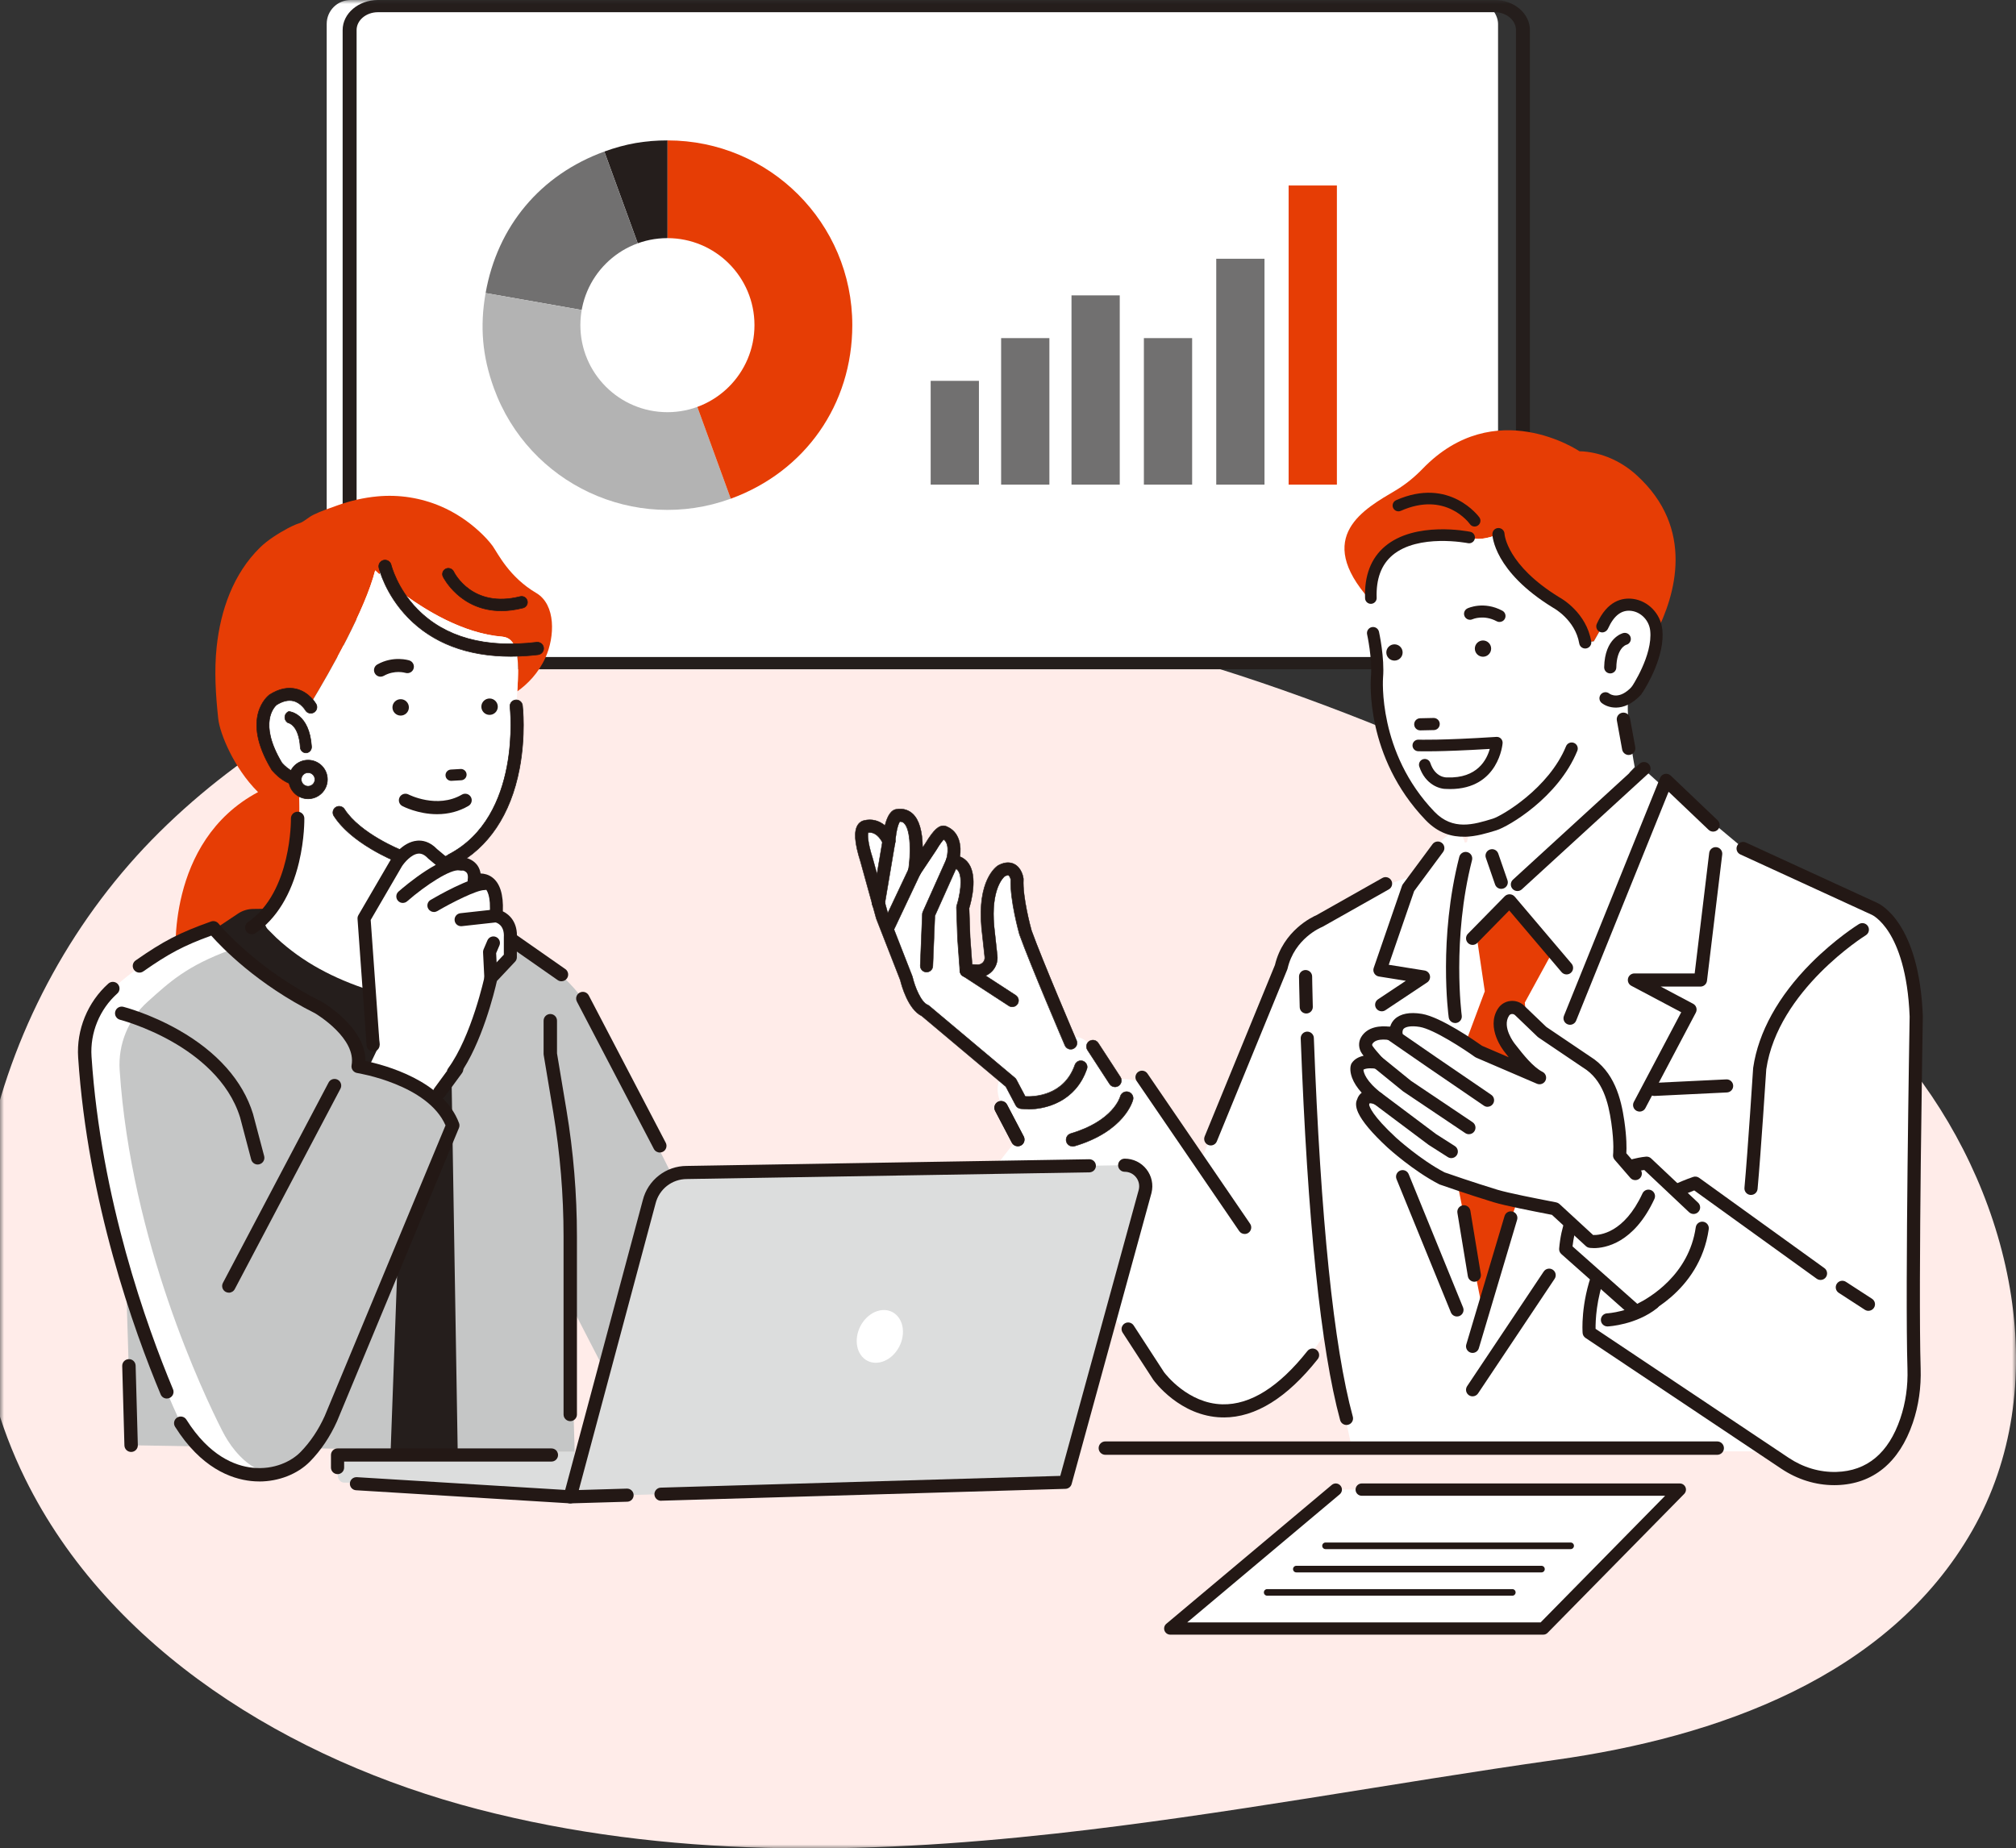 <svg width="253" height="232" viewBox="0 0 253 232" fill="none" xmlns="http://www.w3.org/2000/svg">
<rect x="0" y="0" width="253" height="232" fill="#333333" stroke="none"/>
<mask id="mask0_1_149" style="mask-type:alpha" maskUnits="userSpaceOnUse" x="0" y="0" width="253" height="232">
<rect width="253" height="232" fill="#D9D9D9"/>
</mask>
<g mask="url(#mask0_1_149)">
<g clip-path="url(#clip0_1_149)">
<path d="M132.496 230.134C108.135 232.819 83.728 233.248 59.999 227.088C36.368 220.951 13.7 207.029 3.149 185.586C-9.908 159.065 -1.178 125.407 20.022 104.431C41.215 83.461 72.635 74.255 102.874 75.045C133.106 75.835 162.389 85.718 189.67 98.413C208.68 107.259 227.54 117.969 240.139 134.388C252.737 150.807 257.742 174.138 247.537 192.061C236.993 210.579 215.303 218.055 195.292 220.876C174.709 223.779 153.621 227.803 132.504 230.134H132.496Z" fill="#FFECE9"/>
</g>
<rect x="41" width="147" height="83" rx="3" fill="white"/>
<g clip-path="url(#clip1_1_149)">
<path d="M187.572 84H180.129C179.645 84 179.253 83.657 179.253 83.233C179.253 82.809 179.645 82.467 180.129 82.467H187.572C189.048 82.467 190.248 81.462 190.248 80.227V3.773C190.248 2.537 189.048 1.533 187.572 1.533H47.427C45.952 1.533 44.752 2.539 44.752 3.773V80.227C44.752 81.463 45.952 82.467 47.427 82.467H173.846C174.33 82.467 174.722 82.809 174.722 83.233C174.722 83.657 174.33 84 173.846 84H47.427C44.986 84 43 82.308 43 80.227V3.773C43 1.693 44.986 0 47.427 0H187.572C190.014 0 191.999 1.693 191.999 3.773V80.227C191.999 82.308 190.012 84 187.572 84Z" fill="#251E1C"/>
<path d="M83.775 40.808L75.844 19.021C78.517 18.05 80.932 17.623 83.775 17.623V40.808Z" fill="#251E1C"/>
<path d="M83.775 40.808L60.942 36.782C62.423 28.384 67.832 21.938 75.844 19.021L83.773 40.808H83.775Z" fill="#717070"/>
<path d="M83.775 40.808L91.704 62.595C79.671 66.975 66.367 60.771 61.988 48.739C60.53 44.732 60.201 40.98 60.942 36.782L83.775 40.808Z" fill="#B3B3B3"/>
<path d="M83.775 40.808V17.623C96.58 17.623 106.96 28.004 106.96 40.808C106.96 50.757 101.054 59.192 91.705 62.596L83.776 40.808H83.775Z" fill="#E63D05"/>
<path d="M83.759 51.735C89.792 51.735 94.683 46.844 94.683 40.811C94.683 34.778 89.792 29.888 83.759 29.888C77.726 29.888 72.835 34.778 72.835 40.811C72.835 46.844 77.726 51.735 83.759 51.735Z" fill="white"/>
<path d="M122.852 47.802H116.796V60.828H122.852V47.802Z" fill="#717070"/>
<path d="M131.694 42.438H125.638V60.827H131.694V42.438Z" fill="#717070"/>
<path d="M140.524 37.074H134.469V60.827H140.524V37.074Z" fill="#717070"/>
<path d="M149.608 42.438H143.553V60.827H149.608V42.438Z" fill="#717070"/>
<path d="M158.69 32.477H152.634V60.827H158.69V32.477Z" fill="#717070"/>
<path d="M167.774 23.282H161.718V60.827H167.774V23.282Z" fill="#E63D05"/>
</g>
<path d="M67.294 74.43C63.885 72.415 62.502 69.493 61.811 68.511C61.337 67.868 60.772 67.284 60.187 66.74C58.764 65.419 57.113 64.319 55.316 63.55C52.815 62.482 50.077 62.048 47.355 62.304C45.624 62.466 43.933 62.86 42.306 63.448C41.373 63.783 40.227 64.173 39.339 64.611C38.746 64.903 38.339 65.317 37.806 65.577C37.612 65.672 37.379 65.727 37.173 65.81C36.81 65.96 36.45 66.129 36.107 66.314C34.922 66.953 33.594 67.781 32.638 68.716C29.26 72.028 27.676 76.622 27.19 81.196C26.87 84.216 27.067 87.221 27.391 90.23C27.577 91.977 29.292 96.35 32.385 99.421C20.715 105.64 22.07 120.312 22.07 120.312L27.913 126.42L36.806 119.484C36.079 118.94 35.372 118.353 34.692 117.718L33.645 116.673C33.069 116.097 33.081 115.166 33.665 114.606C35.356 112.99 38.165 108.751 37.486 98.779L36.83 98.262L37 97.919C30.659 92.596 34.147 87.99 34.147 87.99C35.684 85.746 37.632 86.906 39.007 88.29C41.567 84.035 45.83 76.507 47.086 71.594C47.086 71.594 47.276 71.78 47.619 72.091C47.722 71.74 47.817 71.405 47.9 71.082C47.9 71.082 48.627 72.513 50.211 74.224C53.23 76.507 58.069 79.512 63.043 79.91C63.118 79.918 63.181 79.938 63.249 79.95C63.268 79.954 63.292 79.958 63.312 79.962C65.106 80.364 65.141 83.175 64.912 86.783C66.2 85.873 67.575 84.481 68.448 82.552C69.641 79.918 69.783 75.896 67.29 74.425L67.294 74.43Z" fill="#E63D05"/>
<path d="M172.508 71.172C172.757 70.869 173.559 69.662 173.744 69.5C174.052 69.236 174.926 68.814 174.981 68.412C175.028 68.049 176.202 67.627 178.983 67.395C182.234 67.123 180.366 66.586 184.585 67.541C186.276 67.923 188.05 67.036 188.05 67.036C187.39 71.839 195.3 75.628 195.3 75.628C198.607 76.693 198.938 80.636 198.938 80.636L200.013 80.498L201.084 78.617C203.257 73.783 207.002 77.738 207.002 77.738C207.46 78.258 207.701 78.881 207.78 79.555C210.253 74.737 212.778 66.338 205.366 59.619C203.636 58.049 201.483 57.005 199.171 56.709C198.84 56.665 198.52 56.642 198.223 56.642C198.223 56.642 187.611 49.438 178.537 58.834C177.529 59.875 176.407 60.798 175.167 61.539C171.279 63.854 164.784 67.296 171.923 75.293C171.69 73.787 171.512 72.395 172.508 71.18V71.172Z" fill="#E63D05"/>
<path d="M45.972 182.512H60.997L62.961 121.149L42.91 113.944L31.753 114.086C31.086 114.094 30.434 114.295 29.877 114.666L27.392 116.322L45.972 182.512Z" fill="#251E1C"/>
<path d="M56.544 127.828L57.441 182.232H72.122L71.565 163.648L81.581 183.064H92.43L93.82 166.424L74.347 127.548C74.347 127.548 73.142 123.353 64.482 117.919L56.541 127.828H56.544Z" fill="#C5C6C6"/>
<path d="M15.452 148.912L16.456 181.4L49.03 181.956L50.144 151.522L15.452 148.912Z" fill="#C5C6C6"/>
<path d="M70.459 123.163C70.293 123.163 70.123 123.116 69.977 123.01L60.783 116.586C60.404 116.322 60.309 115.798 60.578 115.415C60.843 115.037 61.368 114.942 61.751 115.21L70.945 121.633C71.324 121.898 71.419 122.422 71.15 122.805C70.988 123.037 70.724 123.163 70.459 123.163Z" fill="#231815"/>
<path d="M63.039 79.914C54.877 79.256 47.082 71.594 47.082 71.594C45.822 76.511 41.563 84.039 39.003 88.29C37.628 86.906 35.684 85.746 34.143 87.99C34.143 87.99 30.485 92.812 37.45 98.293C38.256 108.617 35.384 112.962 33.665 114.606C33.077 115.166 33.069 116.097 33.645 116.673L34.693 117.718C38.055 120.841 41.95 122.828 46.316 124.259C59.073 128.447 56.856 119.322 56.856 119.322L55.078 117.225C53.332 113.258 54.913 108.573 54.913 108.573C67.184 103.483 64.793 88.641 64.793 88.641C65.125 83.999 65.441 80.112 63.047 79.918L63.039 79.914Z" fill="white"/>
<path d="M37.316 98.566C37.845 98.605 38.363 98.507 38.853 98.262C39.236 98.073 39.39 97.608 39.197 97.225C39.007 96.843 38.541 96.689 38.161 96.882C36.933 97.497 35.574 95.975 35.368 95.731C32.366 90.703 34.467 88.68 34.716 88.467C35.483 87.99 36.19 87.825 36.818 87.974C37.782 88.211 38.323 89.126 38.327 89.134C38.541 89.5 39.011 89.63 39.382 89.421C39.75 89.213 39.884 88.747 39.675 88.377C39.639 88.317 38.821 86.886 37.209 86.484C36.139 86.216 35.009 86.452 33.851 87.19C33.835 87.201 33.819 87.209 33.804 87.221C33.654 87.336 30.153 90.056 34.072 96.57C34.088 96.598 34.108 96.626 34.128 96.649C34.151 96.677 34.677 97.339 35.471 97.872C36.091 98.286 36.715 98.518 37.32 98.562L37.316 98.566Z" fill="#231815"/>
<path d="M37.541 98.613C37.466 98.613 37.391 98.613 37.312 98.605C36.7 98.558 36.071 98.325 35.447 97.907C34.641 97.371 34.116 96.705 34.092 96.677C34.072 96.649 34.053 96.622 34.037 96.594C30.098 90.045 33.626 87.308 33.776 87.194C33.792 87.182 33.808 87.17 33.827 87.158C34.997 86.417 36.135 86.176 37.217 86.448C38.841 86.855 39.671 88.298 39.706 88.361C39.923 88.747 39.785 89.24 39.398 89.457C39.011 89.678 38.517 89.544 38.292 89.157C38.288 89.15 37.751 88.246 36.806 88.014C36.186 87.864 35.491 88.026 34.732 88.499C34.491 88.708 32.409 90.711 35.396 95.711C35.546 95.888 36.925 97.454 38.142 96.847C38.335 96.748 38.556 96.732 38.762 96.803C38.967 96.87 39.133 97.016 39.232 97.209C39.434 97.608 39.268 98.097 38.869 98.294C38.446 98.507 37.999 98.613 37.541 98.613ZM37.32 98.53C37.845 98.57 38.355 98.467 38.833 98.231C39.197 98.049 39.343 97.608 39.161 97.245C39.074 97.071 38.924 96.937 38.734 96.878C38.549 96.815 38.351 96.831 38.173 96.918C37.64 97.182 37.032 97.099 36.356 96.661C35.834 96.326 35.443 95.884 35.333 95.754C32.31 90.695 34.436 88.653 34.685 88.44C35.467 87.951 36.182 87.785 36.822 87.939C37.802 88.179 38.351 89.11 38.355 89.118C38.556 89.469 39.007 89.587 39.355 89.39C39.702 89.193 39.829 88.743 39.631 88.396C39.596 88.337 38.782 86.918 37.19 86.519C36.131 86.255 35.009 86.488 33.863 87.221C33.847 87.233 33.831 87.241 33.819 87.253C33.669 87.363 30.193 90.064 34.1 96.555C34.116 96.582 34.132 96.606 34.151 96.63C34.171 96.657 34.693 97.316 35.487 97.844C36.099 98.254 36.715 98.483 37.316 98.53H37.32Z" fill="#231815"/>
<path d="M38.339 94.489C38.379 94.489 38.418 94.489 38.462 94.489C38.849 94.453 39.125 94.094 39.102 93.708C38.825 89.544 36.36 89.307 36.253 89.299C35.684 89.52 35.574 90.273 36.051 90.652L36.127 90.711C36.182 90.719 37.505 90.936 37.691 93.83C37.715 94.185 37.995 94.465 38.343 94.493L38.339 94.489Z" fill="#231815"/>
<path d="M38.394 94.528C38.394 94.528 38.355 94.528 38.335 94.528C37.968 94.5 37.672 94.201 37.648 93.83C37.466 90.967 36.17 90.754 36.115 90.746C36.107 90.746 36.103 90.746 36.095 90.738L36.02 90.679C35.783 90.494 35.672 90.206 35.716 89.91C35.759 89.615 35.953 89.374 36.233 89.264C36.237 89.264 36.245 89.264 36.249 89.264C36.356 89.272 38.853 89.512 39.133 93.708C39.161 94.126 38.857 94.492 38.458 94.532C38.434 94.532 38.41 94.532 38.386 94.532L38.394 94.528ZM36.139 90.671C36.277 90.695 37.545 91.003 37.723 93.826C37.743 94.157 38.011 94.425 38.339 94.453C38.379 94.453 38.414 94.453 38.454 94.453C38.813 94.421 39.082 94.086 39.058 93.712C38.789 89.662 36.443 89.358 36.253 89.339C36.004 89.437 35.83 89.658 35.791 89.922C35.751 90.19 35.854 90.451 36.067 90.62L36.135 90.671H36.139Z" fill="#231815"/>
<path d="M37.02 97.832C37.02 96.925 37.754 96.192 38.663 96.192C39.572 96.192 40.307 96.925 40.307 97.832C40.307 98.739 39.572 99.473 38.663 99.473C37.754 99.473 37.02 98.739 37.02 97.832Z" fill="white"/>
<path d="M38.663 100.257C37.324 100.257 36.233 99.169 36.233 97.832C36.233 96.496 37.324 95.407 38.663 95.407C40.002 95.407 41.093 96.496 41.093 97.832C41.093 99.169 40.002 100.257 38.663 100.257ZM38.663 96.977C38.189 96.977 37.806 97.359 37.806 97.832C37.806 98.305 38.189 98.688 38.663 98.688C39.137 98.688 39.52 98.305 39.52 97.832C39.52 97.359 39.137 96.977 38.663 96.977Z" fill="#231815"/>
<path d="M38.663 100.297C37.304 100.297 36.198 99.193 36.198 97.832C36.198 96.472 37.304 95.368 38.663 95.368C40.022 95.368 41.128 96.472 41.128 97.832C41.128 99.193 40.022 100.297 38.663 100.297ZM38.663 95.447C37.343 95.447 36.273 96.519 36.273 97.832C36.273 99.145 37.347 100.218 38.663 100.218C39.979 100.218 41.053 99.145 41.053 97.832C41.053 96.519 39.979 95.447 38.663 95.447ZM38.663 98.727C38.169 98.727 37.77 98.325 37.77 97.836C37.77 97.347 38.173 96.945 38.663 96.945C39.153 96.945 39.556 97.347 39.556 97.836C39.556 98.325 39.153 98.727 38.663 98.727ZM38.663 97.016C38.213 97.016 37.845 97.383 37.845 97.832C37.845 98.282 38.213 98.648 38.663 98.648C39.113 98.648 39.481 98.282 39.481 97.832C39.481 97.383 39.113 97.016 38.663 97.016Z" fill="#231815"/>
<path d="M54.482 109.303C53.332 109.303 51.784 109.027 49.749 108.152C49.39 108.01 44.111 105.853 41.903 102.41C41.67 102.044 41.776 101.559 42.14 101.326C42.507 101.093 42.993 101.2 43.226 101.563C45.194 104.63 50.286 106.677 50.338 106.697C50.346 106.697 50.353 106.705 50.361 106.705C54.553 108.514 56.118 107.379 56.133 107.367C56.181 107.324 56.236 107.288 56.292 107.257C65.525 102.474 64.019 88.862 64.004 88.728C63.952 88.298 64.26 87.907 64.691 87.856C65.122 87.805 65.513 88.112 65.564 88.542C65.584 88.692 65.991 92.269 65.173 96.535C64.079 102.237 61.281 106.413 57.078 108.617C56.801 108.822 55.991 109.303 54.478 109.303H54.482Z" fill="#231815"/>
<path d="M54.482 109.342C53.107 109.342 51.511 108.952 49.733 108.187C49.579 108.124 48.153 107.544 46.501 106.551C44.356 105.261 42.799 103.873 41.871 102.43C41.752 102.245 41.713 102.024 41.76 101.811C41.808 101.598 41.934 101.413 42.12 101.294C42.503 101.05 43.013 101.164 43.258 101.543C45.229 104.615 50.302 106.641 50.353 106.661L50.377 106.669C54.561 108.479 56.098 107.351 56.109 107.339C56.161 107.296 56.216 107.256 56.276 107.225C65.501 102.446 63.983 88.869 63.968 88.731C63.912 88.282 64.236 87.872 64.691 87.817C64.908 87.793 65.121 87.852 65.295 87.986C65.469 88.124 65.58 88.317 65.607 88.538C65.627 88.688 66.034 92.272 65.216 96.539C64.118 102.253 61.313 106.436 57.101 108.648C56.825 108.853 56.007 109.338 54.482 109.338V109.342ZM42.562 101.239C42.424 101.239 42.286 101.279 42.159 101.357C41.989 101.464 41.875 101.63 41.831 101.827C41.788 102.02 41.824 102.221 41.93 102.391C42.851 103.822 44.399 105.202 46.533 106.488C48.18 107.477 49.599 108.057 49.757 108.116C51.527 108.881 53.115 109.268 54.478 109.268C55.979 109.268 56.781 108.794 57.058 108.589C61.254 106.389 64.047 102.217 65.137 96.531C65.955 92.276 65.544 88.7 65.528 88.55C65.504 88.353 65.406 88.175 65.248 88.049C65.09 87.927 64.896 87.872 64.698 87.895C64.288 87.943 63.995 88.317 64.043 88.724C64.058 88.862 65.58 102.489 56.311 107.292C56.256 107.32 56.208 107.355 56.161 107.394C56.145 107.406 54.549 108.554 50.349 106.736L50.33 106.728C50.278 106.708 45.182 104.674 43.198 101.578C43.056 101.357 42.815 101.235 42.566 101.235L42.562 101.239Z" fill="#231815"/>
<path d="M64.13 82.383C59.855 82.383 54.925 81.338 51.207 77.513C48.343 74.568 47.584 71.394 47.552 71.259C47.454 70.838 47.718 70.416 48.141 70.317C48.564 70.218 48.987 70.483 49.085 70.905C49.093 70.944 49.808 73.85 52.388 76.476C55.849 79.994 60.878 81.385 67.342 80.617C67.772 80.565 68.164 80.873 68.215 81.303C68.266 81.733 67.958 82.123 67.528 82.174C66.473 82.3 65.327 82.383 64.13 82.383Z" fill="#231815"/>
<path d="M64.13 82.422C58.686 82.422 54.328 80.782 51.179 77.54C48.311 74.595 47.549 71.401 47.517 71.267C47.414 70.825 47.691 70.384 48.133 70.281C48.576 70.179 49.018 70.455 49.121 70.896C49.129 70.924 49.852 73.842 52.416 76.448C55.869 79.958 60.886 81.346 67.338 80.577C67.555 80.549 67.773 80.612 67.947 80.746C68.12 80.88 68.231 81.078 68.255 81.294C68.31 81.744 67.986 82.154 67.536 82.209C66.378 82.347 65.236 82.418 64.134 82.418L64.13 82.422ZM48.319 70.336C48.264 70.336 48.208 70.344 48.149 70.356C47.746 70.447 47.497 70.849 47.588 71.251C47.62 71.385 48.378 74.556 51.231 77.489C54.364 80.711 58.706 82.347 64.126 82.347C65.225 82.347 66.362 82.276 67.52 82.138C67.931 82.091 68.223 81.716 68.176 81.306C68.152 81.109 68.053 80.932 67.895 80.809C67.737 80.687 67.544 80.632 67.342 80.656C60.871 81.428 55.83 80.033 52.357 76.504C49.777 73.881 49.05 70.944 49.042 70.916C48.963 70.573 48.651 70.336 48.311 70.336H48.319Z" fill="#231815"/>
<path d="M56.623 98.006C56.623 98.006 56.651 98.006 56.663 98.006L57.887 97.935C58.077 97.923 58.251 97.84 58.377 97.698C58.504 97.556 58.567 97.375 58.555 97.185C58.531 96.795 58.192 96.499 57.804 96.519L56.58 96.59C56.39 96.602 56.216 96.685 56.09 96.827C55.963 96.969 55.9 97.15 55.912 97.339C55.932 97.714 56.248 98.006 56.619 98.006H56.623Z" fill="#231815"/>
<path d="M50.875 84.453C50.998 84.493 51.12 84.5 51.246 84.481C51.554 84.433 51.807 84.221 51.902 83.925C52.041 83.495 51.803 83.034 51.377 82.896C51.294 82.868 49.362 82.265 47.351 83.4C46.96 83.621 46.818 84.122 47.043 84.516C47.149 84.706 47.327 84.844 47.537 84.903C47.608 84.922 47.683 84.934 47.758 84.934C47.896 84.934 48.034 84.899 48.161 84.828C49.532 84.055 50.828 84.441 50.883 84.457L50.875 84.453Z" fill="#231815"/>
<path d="M58.587 99.65C58.374 99.595 58.152 99.626 57.963 99.737C54.857 101.547 51.302 99.737 51.266 99.717C50.863 99.508 50.365 99.662 50.152 100.06C50.049 100.253 50.03 100.478 50.093 100.687C50.156 100.896 50.302 101.07 50.496 101.172C50.575 101.216 52.463 102.193 54.849 102.193C56.284 102.193 57.611 101.843 58.792 101.152C59.184 100.924 59.318 100.419 59.089 100.029C58.978 99.839 58.8 99.705 58.587 99.646V99.65Z" fill="#231815"/>
<path d="M61.463 87.671C60.894 87.659 60.42 88.108 60.408 88.676C60.397 89.244 60.847 89.717 61.416 89.729C61.985 89.741 62.459 89.291 62.471 88.724C62.483 88.156 62.032 87.683 61.463 87.671Z" fill="#231815"/>
<path d="M51.313 88.81C51.325 88.243 50.875 87.769 50.306 87.758C49.737 87.746 49.263 88.195 49.251 88.763C49.239 89.331 49.69 89.804 50.259 89.816C50.828 89.828 51.302 89.378 51.313 88.81Z" fill="#231815"/>
<path d="M56.39 71.338C56.62 71.378 56.825 71.524 56.932 71.744C57.026 71.942 59.274 76.397 65.276 74.875C65.671 74.777 66.07 75.013 66.169 75.408C66.267 75.802 66.03 76.2 65.635 76.299C58.429 78.124 55.628 72.434 55.6 72.375C55.426 72.009 55.581 71.571 55.948 71.397C56.09 71.33 56.244 71.311 56.386 71.338H56.39Z" fill="#231815"/>
<path d="M62.905 76.701C57.694 76.701 55.592 72.446 55.569 72.395C55.387 72.009 55.549 71.547 55.936 71.366C56.082 71.299 56.24 71.275 56.398 71.303C56.647 71.346 56.856 71.504 56.967 71.733C57.058 71.922 59.29 76.358 65.268 74.844C65.683 74.737 66.105 74.99 66.208 75.404C66.259 75.605 66.228 75.81 66.121 75.987C66.014 76.165 65.849 76.291 65.647 76.342C64.651 76.595 63.735 76.705 62.901 76.705L62.905 76.701ZM56.268 71.366C56.165 71.366 56.062 71.39 55.968 71.433C55.62 71.599 55.47 72.013 55.636 72.364C55.663 72.423 58.457 78.081 65.627 76.267C65.809 76.22 65.959 76.109 66.054 75.948C66.149 75.786 66.176 75.601 66.129 75.419C66.034 75.049 65.655 74.824 65.28 74.915C59.243 76.445 56.983 71.953 56.892 71.764C56.793 71.559 56.604 71.417 56.379 71.378C56.339 71.37 56.3 71.366 56.26 71.366H56.268Z" fill="#231815"/>
<path d="M62.249 114.945C62.735 109.271 59.487 110.569 59.487 110.569C59.973 107.489 55.849 108.467 55.849 108.467L54.288 107.166C52.013 104.733 49.741 108.301 49.741 108.301L45.679 115.273L47.631 131.105L42.535 141.791L49.136 147.615L56.884 134.563C59.969 130.347 61.593 122.725 61.593 122.725L64.031 120.131V117.698C64.193 115.265 62.245 114.941 62.245 114.941L62.249 114.945Z" fill="white"/>
<path d="M63.106 114.382C63.193 112.272 62.743 110.841 61.767 110.119C61.301 109.772 60.779 109.646 60.313 109.63C60.21 108.972 59.898 108.538 59.606 108.27C58.594 107.335 56.88 107.469 56.078 107.596L54.853 106.574C53.917 105.596 52.972 105.458 52.34 105.518C50.491 105.687 49.196 107.647 49.053 107.868C49.049 107.876 49.041 107.887 49.038 107.895L44.976 114.867C44.893 115.009 44.858 115.17 44.869 115.336L46.007 131.223C46.039 131.673 46.43 132.012 46.88 131.98C47.331 131.949 47.67 131.558 47.639 131.109L46.521 115.47L50.444 108.731C50.724 108.301 51.609 107.221 52.498 107.142C52.901 107.107 53.296 107.296 53.699 107.726C53.723 107.749 53.747 107.773 53.775 107.797L55.335 109.098C55.533 109.264 55.797 109.323 56.046 109.268C56.631 109.129 57.998 109.003 58.504 109.473C58.579 109.54 58.8 109.749 58.689 110.45C58.646 110.738 58.76 111.022 58.986 111.208C59.211 111.393 59.519 111.44 59.791 111.338C59.795 111.338 60.388 111.121 60.807 111.44C61.072 111.641 61.656 112.375 61.443 114.887C61.407 115.301 61.704 115.679 62.111 115.758C62.316 115.797 63.331 116.081 63.229 117.659C63.229 117.678 63.229 117.694 63.229 117.714V119.823L61.012 122.181C60.91 122.292 60.839 122.426 60.811 122.568C60.795 122.643 59.187 130.068 56.24 134.09C56.177 134.177 56.133 134.271 56.105 134.374L57.654 134.922C60.483 130.963 62.063 124.445 62.359 123.132L64.643 120.703C64.785 120.553 64.864 120.352 64.864 120.143V117.737C64.983 115.817 63.995 114.816 63.114 114.39L63.106 114.382Z" fill="#231815"/>
<path d="M50.555 113.333C50.326 113.333 50.1 113.238 49.938 113.053C49.642 112.714 49.674 112.197 50.014 111.902C50.934 111.097 55.647 107.115 58.045 107.667C58.484 107.769 58.761 108.207 58.658 108.644C58.555 109.082 58.117 109.358 57.678 109.256C56.623 109.011 53.439 111.077 51.092 113.128C50.938 113.262 50.745 113.329 50.555 113.329V113.333Z" fill="#231815"/>
<path d="M54.454 114.469C54.174 114.469 53.901 114.323 53.747 114.067C53.518 113.676 53.648 113.179 54.04 112.951C54.857 112.474 59.029 110.084 60.788 110.084C61.238 110.084 61.605 110.451 61.605 110.9C61.605 111.35 61.238 111.716 60.788 111.716C59.82 111.716 56.742 113.262 54.865 114.362C54.735 114.437 54.593 114.473 54.454 114.473V114.469Z" fill="#231815"/>
<path d="M57.864 116.251C57.453 116.251 57.097 115.943 57.054 115.525C57.002 115.076 57.326 114.674 57.777 114.622L62.162 114.137C62.612 114.09 63.015 114.41 63.067 114.859C63.118 115.309 62.794 115.711 62.344 115.762L57.958 116.247C57.927 116.247 57.899 116.251 57.868 116.251H57.864Z" fill="#231815"/>
<path d="M61.601 123.546C61.166 123.546 60.807 123.207 60.783 122.769L60.621 119.528C60.613 119.406 60.637 119.279 60.684 119.165L61.17 118.029C61.348 117.615 61.83 117.422 62.245 117.6C62.66 117.777 62.853 118.258 62.675 118.672L62.265 119.634L62.419 122.686C62.442 123.136 62.095 123.518 61.644 123.542C61.629 123.542 61.617 123.542 61.605 123.542L61.601 123.546Z" fill="#231815"/>
<path d="M220.178 107.639L212.099 100.884L209.408 99.374L183.823 105.762C183.823 105.762 183.06 101.101 177.383 110.036C177.383 110.036 173.669 110.253 162.536 117.662L150.747 145.557L142.644 135.671C142.644 135.671 134.592 132.915 124.984 146.428L143.762 170.399C143.762 170.399 153.149 187.614 166.471 167.13L169.746 182.165H220.838C220.838 182.165 236.341 193.281 240.051 175.844V143.372C240.051 143.372 241.141 125.285 239.833 121.578C239.833 121.578 239.395 114.386 231.537 112.209L220.182 107.631L220.178 107.639Z" fill="white"/>
<path d="M140.364 136.294L138.693 133.802C138.693 133.802 136.228 129.015 134.363 130.458L131.155 123.081C131.155 123.081 127.769 114.831 127.591 111.255C127.591 111.255 126.987 105.155 124.099 112.678C124.099 112.678 123.317 115.167 124.383 120.005C124.383 120.005 123.886 122.994 121.246 121.428L120.891 114.102C120.891 114.102 122.602 108.696 119.749 108.128C119.749 108.128 120.46 104.145 118.038 104.358L115.123 108.597C115.123 108.597 115.988 101.267 112.053 102.651L111.484 105.498C111.484 105.498 108.991 101.799 107.92 104.571L110.832 115.825L114.799 126.121L125.667 135.155C125.667 135.155 124.241 136.791 126.343 139.725L128.077 143.175C128.077 143.175 130.831 147.083 139.009 141.483C139.009 141.483 141.708 140.868 140.356 136.294H140.364Z" fill="white"/>
<path d="M206.872 97.075L204.513 97.288L203.695 89.279L194.632 85.411L186.335 89.118L184.807 102.848C184.807 102.848 178.473 122.024 185.897 163.648C185.897 163.648 198.634 119.878 209.408 99.374L206.872 97.075Z" fill="white"/>
<path d="M204.3 88.03C204.3 88.03 209.85 80.96 207.006 77.738C207.006 77.738 203.261 73.783 201.088 78.617L200.017 80.498L198.942 80.636C198.942 80.636 198.607 76.693 195.304 75.629C195.304 75.629 187.394 71.843 188.054 67.036C188.054 67.036 186.284 67.924 184.589 67.541C180.366 66.587 182.238 67.127 178.987 67.395C176.206 67.628 175.032 68.05 174.985 68.412C174.929 68.815 174.056 69.237 173.748 69.501C173.562 69.662 172.76 70.869 172.512 71.173C171.303 72.647 171.828 74.39 172.077 76.279C172.452 79.118 172.99 84.177 172.413 86.22C172.413 86.22 172.401 87.525 172.875 89.26C173.361 92.501 174.756 97.328 178.616 102.135C180.152 104.047 183.293 104.926 185.628 104.165C186.462 103.893 187.015 103.956 187.738 103.716C187.896 104.887 188.536 107.505 188.54 110.135C188.54 110.139 188.54 110.143 188.54 110.147L189.587 112.844C189.595 112.868 189.622 112.872 189.642 112.856L205.149 96.279C205.149 96.279 204.11 90.802 204.304 88.022L204.3 88.03Z" fill="white"/>
<path d="M183.819 105.021C182.199 105.052 180.496 104.583 178.916 102.939C171.279 94.993 172.01 85.336 172.045 84.93C172.235 82.679 171.575 79.654 171.567 79.623C171.477 79.213 171.737 78.806 172.148 78.716C172.559 78.625 172.966 78.885 173.057 79.295C173.084 79.43 173.776 82.576 173.566 85.06C173.559 85.155 172.875 94.453 180.018 101.886C182.333 104.295 184.976 103.483 187.307 102.765L187.359 102.749C188.461 102.41 194.367 98.96 196.532 93.664C196.69 93.274 197.137 93.089 197.528 93.246C197.919 93.404 198.105 93.85 197.947 94.24C195.549 100.115 189.279 103.755 187.809 104.208L187.758 104.224C186.6 104.579 185.241 104.997 183.819 105.029V105.021Z" fill="#231815"/>
<path d="M198.954 81.397C198.583 81.405 198.251 81.141 198.188 80.762C197.686 77.797 194.968 76.31 194.94 76.299C194.929 76.291 194.913 76.283 194.901 76.275C187.469 71.721 187.292 67.241 187.288 67.052C187.28 66.63 187.612 66.283 188.034 66.275C188.453 66.267 188.801 66.594 188.813 67.012C188.817 67.091 189.089 70.92 195.683 74.966C196.019 75.147 199.085 76.918 199.693 80.506C199.764 80.92 199.484 81.314 199.069 81.385C199.029 81.393 198.994 81.393 198.958 81.397H198.954Z" fill="#231815"/>
<path d="M202.842 88.814C202.032 88.83 201.376 88.534 201.005 88.235C200.677 87.971 200.629 87.489 200.894 87.162C201.159 86.839 201.633 86.788 201.957 87.048C202.087 87.146 203.213 87.9 204.817 86.165C205.102 85.857 205.588 85.837 205.896 86.121C206.204 86.405 206.224 86.89 205.939 87.198C204.829 88.396 203.739 88.795 202.842 88.814Z" fill="#231815"/>
<path d="M179.935 91.637L178.252 91.673C177.829 91.681 177.482 91.35 177.474 90.928C177.466 90.506 177.798 90.159 178.22 90.151L179.904 90.115C180.326 90.108 180.674 90.439 180.682 90.861C180.69 91.283 180.358 91.63 179.935 91.637Z" fill="#231815"/>
<path d="M202.095 84.524C202.095 84.524 202.076 84.524 202.064 84.524C201.641 84.516 201.309 84.169 201.317 83.747C201.388 80.045 203.628 79.477 203.727 79.453C204.138 79.355 204.549 79.611 204.644 80.021C204.738 80.423 204.493 80.829 204.094 80.932C204.015 80.956 202.889 81.358 202.842 83.779C202.834 84.189 202.502 84.516 202.095 84.524Z" fill="#231815"/>
<path d="M208.61 78.98C208.393 77.032 206.856 75.431 204.956 75.171C203.6 74.986 201.708 75.38 200.392 78.306C200.215 78.704 200.404 79.173 200.819 79.331C201.202 79.477 201.633 79.264 201.803 78.889C202.557 77.233 203.521 76.512 204.75 76.677C205.967 76.843 206.955 77.884 207.093 79.146C207.437 82.253 204.774 86.212 204.75 86.251C204.675 86.362 204.628 86.492 204.62 86.626L206.133 86.925C206.698 86.05 208.977 82.269 208.614 78.98H208.61Z" fill="#231815"/>
<path d="M181.962 99.035C181.84 99.035 181.717 99.035 181.591 99.027C180.706 99.063 178.884 98.523 178.114 96.216C177.988 95.833 178.193 95.423 178.576 95.297C178.959 95.171 179.37 95.376 179.497 95.758C180.125 97.635 181.527 97.576 181.543 97.576C181.567 97.576 181.591 97.576 181.614 97.576C185.411 97.722 186.596 95.321 186.96 94C180.516 94.39 178.067 94.296 177.96 94.288C177.557 94.272 177.245 93.929 177.265 93.531C177.28 93.128 177.624 92.821 178.023 92.837C178.051 92.837 180.753 92.943 187.797 92.49C188.007 92.478 188.212 92.553 188.358 92.702C188.505 92.852 188.584 93.053 188.572 93.262C188.572 93.322 188.121 99.039 181.962 99.039V99.035Z" fill="#231815"/>
<path d="M176.024 81.894C176.024 82.458 175.566 82.915 175.001 82.915C174.436 82.915 173.978 82.458 173.978 81.894C173.978 81.33 174.436 80.873 175.001 80.873C175.566 80.873 176.024 81.33 176.024 81.894Z" fill="#231815"/>
<path d="M186.11 82.43C186.675 82.43 187.133 81.973 187.133 81.409C187.133 80.845 186.675 80.388 186.11 80.388C185.545 80.388 185.087 80.845 185.087 81.409C185.087 81.973 185.545 82.43 186.11 82.43Z" fill="#231815"/>
<path d="M172.038 75.79C171.646 75.79 171.322 75.483 171.311 75.088C171.208 72.253 172.049 70.065 173.808 68.578C177.592 65.38 184.234 66.689 184.514 66.748C184.909 66.827 185.162 67.214 185.083 67.608C185.004 68.002 184.617 68.255 184.222 68.176C184.159 68.164 177.987 66.95 174.744 69.694C173.345 70.877 172.682 72.675 172.765 75.037C172.78 75.439 172.464 75.774 172.061 75.79C172.053 75.79 172.042 75.79 172.034 75.79H172.038Z" fill="#231815"/>
<path d="M185.063 66.09C184.834 66.09 184.609 65.983 184.467 65.782C184.34 65.605 181.401 61.63 175.795 64.118C175.427 64.28 174.997 64.118 174.831 63.748C174.669 63.381 174.831 62.951 175.202 62.785C181.93 59.8 185.62 64.887 185.656 64.939C185.889 65.266 185.81 65.723 185.478 65.952C185.352 66.043 185.206 66.086 185.059 66.086L185.063 66.09Z" fill="#231815"/>
<path d="M188.129 78.065C188.026 78.057 187.924 78.029 187.829 77.978C186.197 77.103 184.822 77.714 184.806 77.718C184.431 77.895 183.985 77.738 183.803 77.363C183.625 76.989 183.783 76.543 184.158 76.362C184.241 76.322 186.217 75.407 188.54 76.653C188.907 76.85 189.042 77.304 188.848 77.671C188.702 77.939 188.417 78.085 188.129 78.065Z" fill="#231815"/>
<path d="M205.765 139.52C205.635 139.52 205.505 139.488 205.382 139.425C204.979 139.212 204.825 138.715 205.038 138.313L210.988 127.051L204.726 123.731C204.39 123.554 204.221 123.171 204.311 122.804C204.402 122.438 204.734 122.181 205.109 122.181H212.675L214.497 107.051C214.552 106.602 214.959 106.279 215.413 106.334C215.863 106.389 216.187 106.799 216.132 107.249L214.22 123.104C214.169 123.518 213.817 123.83 213.402 123.83H208.412L212.478 125.987C212.881 126.2 213.031 126.696 212.821 127.099L206.488 139.086C206.342 139.366 206.054 139.524 205.757 139.524L205.765 139.52Z" fill="#231815"/>
<path d="M197.034 128.625C196.932 128.625 196.829 128.605 196.726 128.566C196.303 128.396 196.098 127.915 196.272 127.493L208.334 97.635C208.436 97.383 208.658 97.198 208.922 97.138C209.191 97.079 209.467 97.158 209.665 97.347L215.56 102.963C215.887 103.278 215.899 103.798 215.587 104.126C215.271 104.453 214.75 104.465 214.422 104.153L209.404 99.374L197.797 128.108C197.666 128.428 197.358 128.625 197.03 128.625H197.034Z" fill="#231815"/>
<path d="M182.622 128.404C182.215 128.404 181.863 128.104 181.808 127.694C181.753 127.296 180.508 117.828 183.135 107.548C183.25 107.107 183.696 106.842 184.139 106.953C184.581 107.063 184.846 107.513 184.735 107.954C182.187 117.911 183.432 127.378 183.443 127.473C183.507 127.923 183.191 128.337 182.736 128.4C182.697 128.404 182.661 128.408 182.626 128.408L182.622 128.404Z" fill="#231815"/>
<path d="M173.397 126.933C173.132 126.933 172.867 126.803 172.709 126.566C172.456 126.188 172.559 125.679 172.938 125.427L176.427 123.104L173.045 122.564C172.804 122.525 172.595 122.383 172.468 122.174C172.342 121.965 172.318 121.712 172.397 121.484L175.945 111.188C175.973 111.109 176.012 111.034 176.063 110.967L179.777 105.955C180.046 105.589 180.563 105.514 180.931 105.782C181.298 106.054 181.373 106.567 181.105 106.933L177.47 111.843L174.282 121.093L178.774 121.811C179.11 121.866 179.378 122.119 179.449 122.45C179.52 122.781 179.382 123.12 179.102 123.309L173.863 126.795C173.721 126.89 173.563 126.933 173.405 126.933H173.397Z" fill="#231815"/>
<path d="M230.182 186.408C227.859 186.408 225.571 185.698 223.548 184.346L198.974 167.927C198.765 167.788 198.631 167.56 198.611 167.307C198.599 167.162 198.342 163.644 199.915 159.461C201.372 155.592 204.735 150.415 212.478 147.722C212.731 147.635 213.015 147.674 213.233 147.832L228.953 159.165C229.32 159.429 229.403 159.946 229.139 160.312C228.874 160.679 228.356 160.762 227.989 160.498L212.62 149.417C207.129 151.432 203.383 154.981 201.483 159.973C200.31 163.057 200.227 165.801 200.239 166.787L224.461 182.97C226.29 184.192 228.368 184.807 230.458 184.748C234.306 184.638 237.009 182.382 238.482 178.041C239.146 176.089 239.45 173.987 239.379 171.795C239.067 161.791 239.636 128.633 239.652 127.584C239.434 121.949 238.142 118.767 237.099 117.091C235.989 115.313 234.926 114.828 234.915 114.824C234.903 114.82 234.903 114.82 234.895 114.816L218.408 107.245C217.993 107.056 217.812 106.567 218.005 106.153C218.195 105.739 218.685 105.561 219.1 105.75L235.578 113.321C236.017 113.515 240.865 115.904 241.307 127.552C241.307 127.568 241.307 127.584 241.307 127.596C241.303 127.935 240.718 161.673 241.034 171.751C241.109 174.141 240.778 176.44 240.051 178.581C238.352 183.569 235.057 186.274 230.509 186.404C230.399 186.404 230.292 186.408 230.182 186.408Z" fill="#231815"/>
<path d="M212.537 151.554L206.643 145.999C206.643 145.999 197.362 146.653 196.489 156.787L205.331 164.634C205.331 164.634 212.537 161.803 213.628 154.173L212.537 151.558V151.554Z" fill="white"/>
<path d="M205.331 165.454C205.134 165.454 204.936 165.383 204.782 165.245L195.94 157.398C195.746 157.225 195.644 156.972 195.667 156.712C196.149 151.129 199.089 148.282 201.475 146.882C204.043 145.372 206.481 145.182 206.583 145.174C206.817 145.159 207.042 145.237 207.208 145.395L213.102 150.951C213.434 151.263 213.45 151.783 213.134 152.114C212.822 152.446 212.3 152.461 211.968 152.146L206.35 146.85C204.746 147.075 198.243 148.479 197.347 156.44L205.473 163.648C207.002 162.895 211.953 160.016 212.81 154.043C212.873 153.593 213.292 153.282 213.742 153.345C214.193 153.408 214.505 153.826 214.442 154.275C213.296 162.284 205.943 165.261 205.631 165.383C205.533 165.423 205.43 165.442 205.331 165.442V165.454Z" fill="#231815"/>
<path d="M219.743 149.981C219.72 149.981 219.692 149.981 219.668 149.981C219.214 149.942 218.882 149.539 218.922 149.086C219.352 144.358 220.004 134.173 220.012 134.07C220.012 134.047 220.012 134.027 220.02 134.003C220.672 129.551 223.177 125.021 227.266 120.904C230.332 117.821 233.168 116.062 233.287 115.987C233.674 115.75 234.184 115.869 234.421 116.255C234.658 116.642 234.539 117.15 234.152 117.387C234.041 117.454 223.129 124.276 221.66 134.208C221.616 134.863 220.988 144.618 220.569 149.232C220.53 149.658 220.17 149.981 219.747 149.981H219.743Z" fill="#231815"/>
<path d="M207.622 137.56C207.184 137.56 206.82 137.217 206.8 136.775C206.777 136.322 207.128 135.935 207.583 135.916L216.646 135.478C217.1 135.458 217.487 135.805 217.507 136.259C217.531 136.712 217.179 137.098 216.725 137.118L207.662 137.556C207.662 137.556 207.634 137.556 207.622 137.556V137.56Z" fill="#231815"/>
<path d="M182.843 165.237C182.519 165.237 182.211 165.044 182.08 164.724L175.257 147.997C175.088 147.575 175.289 147.098 175.712 146.925C176.135 146.755 176.617 146.956 176.786 147.378L183.609 164.105C183.779 164.527 183.578 165.004 183.155 165.178C183.052 165.217 182.95 165.237 182.843 165.237Z" fill="#231815"/>
<path d="M184.807 175.261C184.649 175.261 184.49 175.217 184.348 175.123C183.969 174.87 183.866 174.362 184.119 173.983L193.727 159.599C193.98 159.22 194.494 159.117 194.869 159.37C195.248 159.622 195.351 160.131 195.098 160.509L185.49 174.894C185.332 175.131 185.071 175.261 184.803 175.261H184.807Z" fill="#231815"/>
<path d="M151.944 143.77C151.841 143.77 151.735 143.751 151.632 143.707C151.209 143.534 151.008 143.057 151.182 142.635L160 121.121C161.035 116.795 164.701 115.084 165.227 114.859L173.48 110.198C173.875 109.973 174.381 110.115 174.602 110.51C174.827 110.904 174.685 111.409 174.29 111.63L165.993 116.314C165.961 116.334 165.926 116.35 165.894 116.361C165.756 116.417 162.457 117.801 161.588 121.558C161.58 121.602 161.564 121.645 161.548 121.685L152.707 143.258C152.576 143.577 152.268 143.77 151.944 143.77Z" fill="#231815"/>
<path d="M168.976 178.853C168.612 178.853 168.281 178.612 168.182 178.246C165.752 169.322 164.089 153.203 163.235 130.336C163.22 129.883 163.575 129.5 164.029 129.484C164.484 129.469 164.867 129.824 164.883 130.277C165.732 153.017 167.376 169.015 169.774 177.816C169.892 178.254 169.636 178.707 169.193 178.825C169.122 178.845 169.047 178.853 168.976 178.853Z" fill="#231815"/>
<path d="M163.931 127.209C163.484 127.209 163.121 126.854 163.109 126.408C163.042 124.031 163.022 122.595 163.022 122.583C163.018 122.13 163.382 121.755 163.836 121.751C164.294 121.751 164.666 122.11 164.669 122.564C164.669 122.58 164.689 123.999 164.752 126.365C164.764 126.818 164.409 127.197 163.95 127.209C163.943 127.209 163.935 127.209 163.927 127.209H163.931Z" fill="#231815"/>
<path d="M186.881 116.141L189.577 113.893L192.448 116.468L194.632 119.847L191.357 125.841L192.23 135.32L183.934 130.853L186.336 124.421L185.241 117.012L186.881 116.141Z" fill="#E63D05"/>
<path d="M196.596 122.304C196.363 122.304 196.13 122.205 195.968 122.012L189.401 114.272L185.395 118.353C185.075 118.676 184.554 118.684 184.23 118.365C183.906 118.045 183.898 117.525 184.218 117.201L188.817 112.517C188.975 112.347 189.192 112.249 189.429 112.245C189.69 112.241 189.935 112.351 190.101 112.552L197.224 120.951C197.516 121.298 197.477 121.819 197.129 122.111C196.975 122.241 196.785 122.304 196.596 122.304ZM188.84 113.609C188.84 113.609 188.84 113.613 188.848 113.617L188.84 113.609Z" fill="#231815"/>
<path d="M182.622 147.082L182.903 139.117L194.632 138.695L185.897 163.648L182.622 147.082Z" fill="#E63D05"/>
<path d="M184.807 169.811C184.727 169.811 184.648 169.799 184.569 169.776C184.135 169.645 183.886 169.188 184.012 168.754L188.817 152.627C188.947 152.193 189.405 151.941 189.84 152.075C190.274 152.205 190.523 152.662 190.393 153.096L185.589 169.223C185.482 169.582 185.154 169.811 184.799 169.811H184.807Z" fill="#231815"/>
<path d="M185.024 160.876C184.629 160.876 184.277 160.588 184.21 160.186L182.899 152.233C182.824 151.783 183.128 151.361 183.578 151.286C184.028 151.211 184.451 151.515 184.526 151.964L185.838 159.918C185.913 160.367 185.609 160.789 185.158 160.864C185.115 160.872 185.068 160.876 185.024 160.876Z" fill="#231815"/>
<path d="M205.221 147.303L203.249 145.028C203.249 145.028 203.443 143.68 203.028 140.805C202.593 137.789 201.708 134.902 199.109 133.305L193.542 129.547L190.701 126.823C190.109 126.255 189.137 126.349 188.687 127.04C187.41 129.003 189.445 131.507 189.445 131.507C190.267 132.548 191.725 134.524 193.21 135.265L185.581 131.988C185.581 131.988 180.666 128.467 178.308 128.073C176.344 127.745 174.989 128.313 175.21 129.886C175.21 129.886 172.476 129.027 171.524 130.596C171.303 130.959 171.339 131.42 171.584 131.767C171.825 132.106 172.22 132.588 172.899 133.345C172.899 133.345 170.979 132.942 170.319 133.893C170.319 133.893 169.79 135.478 172.899 137.879C172.899 137.879 171.354 137.126 171.058 138.337C171.058 138.337 170.209 139.287 174.661 143.416C174.661 143.416 177.771 146.259 180.959 147.903C180.959 147.903 184.396 149.109 187.671 150.111C189.319 150.616 194.036 151.499 195.142 151.72L199.575 155.805C199.575 155.805 203.901 156.554 206.872 150.135L205.217 147.307L205.221 147.303Z" fill="white"/>
<path d="M200.017 156.653C199.685 156.653 199.48 156.621 199.444 156.613C199.286 156.586 199.144 156.515 199.026 156.408L194.763 152.481C194.628 152.453 194.463 152.422 194.281 152.386C192.531 152.047 188.884 151.337 187.442 150.896C184.19 149.902 180.734 148.692 180.698 148.68C180.662 148.668 180.627 148.652 180.591 148.632C177.344 146.957 174.246 144.137 174.116 144.019C172.184 142.229 170.955 140.766 170.45 139.666C170.074 138.842 170.157 138.317 170.3 138.021C170.43 137.595 170.659 137.327 170.888 137.154C170.311 136.519 169.904 135.888 169.675 135.265C169.343 134.366 169.49 133.786 169.545 133.629C169.569 133.554 169.604 133.483 169.648 133.42C170.011 132.895 170.564 132.635 171.125 132.517C171.046 132.414 170.979 132.319 170.916 132.233C170.477 131.61 170.442 130.797 170.825 130.163C171.607 128.869 173.199 128.704 174.456 128.873C174.578 128.439 174.807 128.132 175.021 127.923C175.732 127.233 176.917 127 178.446 127.256C180.832 127.655 185.21 130.707 185.992 131.263L189.342 132.702C189.236 132.564 189.133 132.434 189.034 132.312C188.951 132.205 188.872 132.107 188.801 132.012C188.71 131.898 186.415 129.023 187.995 126.586C188.339 126.058 188.9 125.711 189.528 125.64C190.168 125.565 190.804 125.778 191.27 126.223L194.06 128.897L199.555 132.607C202.597 134.484 203.443 137.907 203.846 140.683C204.15 142.797 204.138 144.133 204.098 144.748L205.845 146.763C206.141 147.106 206.105 147.627 205.762 147.923C205.418 148.218 204.897 148.183 204.6 147.84L202.629 145.565C202.471 145.383 202.404 145.147 202.435 144.91C202.435 144.902 202.601 143.605 202.214 140.92C201.843 138.345 201.131 135.51 198.678 134.003C198.666 133.995 198.658 133.991 198.646 133.984L193.08 130.226C193.04 130.198 193.005 130.17 192.969 130.139L190.129 127.414C190.018 127.308 189.872 127.26 189.718 127.276C189.635 127.284 189.481 127.323 189.378 127.485C188.445 128.92 190.069 130.971 190.085 130.991C190.164 131.093 190.247 131.196 190.33 131.302C191.1 132.288 192.392 133.94 193.578 134.532C193.977 134.729 194.143 135.21 193.957 135.616C193.767 136.018 193.293 136.2 192.882 136.026L185.253 132.749C185.198 132.726 185.147 132.698 185.099 132.663C183.776 131.712 179.947 129.189 178.169 128.893C177.051 128.708 176.4 128.885 176.166 129.114C176.115 129.165 175.957 129.315 176.024 129.776C176.064 130.056 175.957 130.336 175.74 130.517C175.522 130.699 175.23 130.758 174.957 130.675C174.408 130.506 172.725 130.202 172.228 131.026C172.184 131.101 172.196 131.211 172.255 131.298C172.488 131.629 172.887 132.107 173.508 132.797C173.745 133.061 173.788 133.447 173.61 133.759C173.432 134.066 173.077 134.228 172.725 134.153C172.231 134.054 171.445 134.047 171.105 134.26C171.133 134.634 171.41 135.703 173.397 137.233C173.733 137.489 173.816 137.958 173.594 138.317C173.373 138.676 172.915 138.806 172.532 138.625C172.314 138.522 171.994 138.455 171.872 138.483C171.868 138.495 171.86 138.51 171.856 138.538C171.848 138.577 171.832 138.617 171.821 138.652C171.856 138.885 172.184 140.005 175.222 142.816C175.25 142.84 178.256 145.573 181.287 147.15C181.737 147.308 184.917 148.412 187.912 149.326C189.271 149.74 192.858 150.438 194.585 150.774C194.889 150.833 195.138 150.88 195.304 150.916C195.454 150.947 195.588 151.014 195.703 151.117L199.93 155.012C200.76 155.044 203.818 154.776 206.125 149.792C206.315 149.378 206.805 149.2 207.22 149.39C207.634 149.579 207.812 150.068 207.623 150.482C205.035 156.073 201.412 156.657 200.013 156.657L200.017 156.653ZM171.69 138.865C171.69 138.865 171.682 138.873 171.678 138.877C171.678 138.873 171.686 138.869 171.69 138.865Z" fill="#231815"/>
<path d="M186.683 138.92C186.521 138.92 186.359 138.873 186.217 138.774L179.287 134.039L173.981 130.375C173.606 130.115 173.515 129.602 173.772 129.232C174.033 128.857 174.542 128.766 174.918 129.023L180.22 132.682L187.146 137.414C187.521 137.67 187.616 138.183 187.359 138.557C187.201 138.79 186.94 138.916 186.679 138.916L186.683 138.92Z" fill="#231815"/>
<path d="M184.337 142.359C184.179 142.359 184.017 142.311 183.879 142.217L176.115 137.004C176.096 136.988 176.076 136.976 176.056 136.961L172.386 133.979C172.034 133.692 171.979 133.175 172.267 132.82C172.556 132.469 173.073 132.414 173.429 132.702L177.071 135.659L184.803 140.852C185.182 141.105 185.281 141.617 185.028 141.996C184.87 142.233 184.609 142.359 184.345 142.359H184.337Z" fill="#231815"/>
<path d="M182.136 145.36C181.986 145.36 181.832 145.316 181.693 145.229L179.311 143.711C179.311 143.711 179.276 143.688 179.26 143.676L172.405 138.538C172.042 138.266 171.967 137.749 172.239 137.386C172.512 137.024 173.029 136.949 173.393 137.221L180.22 142.343L182.575 143.845C182.958 144.09 183.072 144.599 182.827 144.981C182.669 145.226 182.405 145.36 182.132 145.36H182.136Z" fill="#231815"/>
<path d="M201.728 166.487C201.293 166.487 200.926 166.144 200.906 165.707C200.882 165.253 201.234 164.867 201.688 164.843C201.736 164.843 204.746 164.658 206.947 162.899C207.302 162.615 207.82 162.674 208.104 163.029C208.389 163.384 208.329 163.901 207.974 164.184C205.339 166.286 201.913 166.479 201.767 166.487C201.751 166.487 201.74 166.487 201.724 166.487H201.728Z" fill="#231815"/>
<path d="M234.48 164.527C234.326 164.527 234.172 164.484 234.029 164.393L230.754 162.268C230.371 162.02 230.264 161.511 230.513 161.128C230.762 160.746 231.272 160.64 231.655 160.888L234.93 163.013C235.313 163.262 235.42 163.77 235.171 164.153C235.013 164.393 234.748 164.527 234.48 164.527Z" fill="#231815"/>
<path d="M72.122 182.232V187.871L44.688 186.1L43.206 186.092C42.756 186.092 42.392 185.694 42.389 185.201L42.361 182.228H72.122V182.232Z" fill="#DCDDDD"/>
<path d="M71.565 188.695C71.996 188.695 72.359 188.36 72.387 187.922C72.415 187.469 72.071 187.078 71.617 187.051L44.783 185.406C44.328 185.383 43.937 185.722 43.91 186.175C43.882 186.629 44.226 187.019 44.68 187.047L71.514 188.691C71.514 188.691 71.549 188.691 71.565 188.691V188.695Z" fill="#231815"/>
<path d="M42.361 185.028C42.815 185.028 43.187 184.661 43.187 184.204V183.447H69.207C69.661 183.447 70.032 183.08 70.032 182.622C70.032 182.165 69.665 181.798 69.207 181.798H42.361C41.907 181.798 41.535 182.165 41.535 182.622V184.2C41.535 184.653 41.903 185.024 42.361 185.024V185.028Z" fill="#231815"/>
<path d="M71.561 187.871L133.691 186.045L143.71 149.523C144.125 147.859 142.861 146.247 141.142 146.247L86.203 147.161C83.967 147.161 82.015 148.683 81.474 150.852L71.557 187.875L71.561 187.871Z" fill="#DCDDDD"/>
<path d="M82.951 188.36C82.951 188.36 82.967 188.36 82.975 188.36L133.715 186.87C134.078 186.858 134.39 186.613 134.485 186.266L144.504 149.745C144.504 149.745 144.504 149.733 144.508 149.725C144.769 148.684 144.536 147.603 143.876 146.756C143.213 145.912 142.217 145.427 141.142 145.427C140.688 145.427 140.317 145.793 140.317 146.251C140.317 146.708 140.684 147.075 141.142 147.075C141.707 147.075 142.229 147.327 142.576 147.773C142.92 148.215 143.043 148.778 142.912 149.323L133.059 185.245L82.927 186.72C82.473 186.732 82.114 187.114 82.129 187.568C82.141 188.013 82.509 188.368 82.951 188.368V188.36Z" fill="#231815"/>
<path d="M71.561 188.695C71.561 188.695 71.577 188.695 71.585 188.695L78.72 188.486C79.175 188.474 79.534 188.092 79.518 187.638C79.507 187.185 79.119 186.83 78.669 186.842L72.64 187.019L82.268 151.065C82.722 149.247 84.334 147.986 86.199 147.986L136.722 147.146C137.176 147.138 137.54 146.763 137.532 146.31C137.524 145.86 137.156 145.501 136.706 145.501C136.702 145.501 136.698 145.501 136.69 145.501L86.179 146.341C83.572 146.341 81.296 148.116 80.664 150.655L70.752 187.662C70.684 187.914 70.74 188.182 70.902 188.384C71.06 188.581 71.297 188.695 71.55 188.695H71.561Z" fill="#231815"/>
<path d="M107.514 168.372C107.541 170.166 108.861 171.337 110.465 170.986C112.069 170.635 113.345 168.896 113.317 167.102C113.29 165.308 111.97 164.137 110.366 164.488C108.762 164.839 107.486 166.578 107.514 168.372Z" fill="white"/>
<path d="M129.029 139.216C128.674 139.216 128.346 139.193 128.061 139.153C127.808 139.118 127.587 138.964 127.469 138.739L126.228 136.389L115.676 127.525C113.937 126.677 113.123 123.605 112.985 123.026L109.99 115.352C109.983 115.328 109.971 115.301 109.967 115.277L108.003 108.179C107.241 105.794 107.134 104.311 107.671 103.515C107.916 103.152 108.228 103.03 108.41 102.99C109.508 102.71 110.401 103.065 111.065 103.617C111.409 102.206 111.922 101.732 112.345 101.606C112.369 101.598 112.393 101.594 112.42 101.586C113.483 101.381 114.178 101.792 114.573 102.17C115.36 102.927 115.766 104.347 115.79 106.393L116.142 105.869C117.256 104.019 117.829 103.712 118.279 103.657C118.477 103.633 118.666 103.668 118.828 103.751C120.46 104.445 120.658 106.216 120.468 107.517C120.91 107.691 121.282 107.978 121.558 108.377C122.724 110.052 121.866 113.219 121.629 113.992L121.756 117.639L122.009 121.046C122.23 121.054 122.459 121.062 122.696 121.074C122.953 121.085 123.186 120.991 123.36 120.806C123.538 120.62 123.617 120.376 123.589 120.123L123.19 116.46C122.637 110.514 124.984 108.814 125.252 108.641C125.272 108.629 125.288 108.617 125.308 108.609C126.228 108.116 126.9 108.254 127.299 108.459C128.239 108.937 128.421 110.116 128.437 110.25C128.445 110.297 128.445 110.348 128.441 110.396C128.322 112.627 129.357 116.444 129.456 116.791C130.756 120.415 135.07 130.494 135.113 130.596C135.287 130.999 135.098 131.464 134.695 131.633C134.292 131.807 133.826 131.618 133.656 131.216C133.478 130.798 129.258 120.94 127.955 117.296C127.947 117.28 127.943 117.261 127.939 117.245C127.891 117.071 126.75 112.998 126.856 110.403C126.813 110.19 126.69 109.922 126.576 109.867C126.517 109.836 126.359 109.851 126.102 109.982C125.94 110.116 124.328 111.575 124.77 116.302L125.169 119.954C125.248 120.664 125.007 121.373 124.517 121.894C124.028 122.414 123.336 122.69 122.621 122.659C122.127 122.635 121.673 122.623 121.27 122.623C120.867 122.623 120.511 122.304 120.48 121.89L120.176 117.746C120.176 117.746 120.176 117.726 120.176 117.714L120.045 113.917C120.045 113.826 120.053 113.731 120.085 113.645C120.48 112.43 120.879 110.171 120.262 109.288C120.152 109.126 119.962 108.941 119.496 108.921C119.247 108.909 119.022 108.787 118.88 108.586C118.737 108.385 118.698 108.128 118.773 107.892C118.777 107.872 119.338 106.034 118.449 105.352C118.275 105.538 117.967 105.924 117.497 106.709C117.489 106.72 117.485 106.728 117.477 106.74L115.466 109.753C115.261 110.06 114.866 110.187 114.518 110.052C114.17 109.918 113.965 109.56 114.02 109.193C114.32 107.261 114.348 104.161 113.475 103.321C113.364 103.215 113.21 103.112 112.926 103.128C112.795 103.341 112.503 103.996 112.357 105.676C112.325 106.038 112.049 106.334 111.685 106.389C111.322 106.444 110.97 106.243 110.832 105.904C110.804 105.841 110.16 104.339 108.963 104.504C108.908 104.765 108.845 105.601 109.524 107.722C109.524 107.734 109.532 107.742 109.532 107.754L111.488 114.828L114.49 122.513C114.506 122.548 114.514 122.584 114.526 122.623C114.818 123.873 115.597 125.786 116.418 126.129C116.493 126.16 116.561 126.204 116.624 126.255L127.378 135.289C127.457 135.356 127.52 135.435 127.567 135.525L128.678 137.627C129.891 137.686 133.557 137.517 134.904 133.668C135.05 133.254 135.501 133.037 135.915 133.183C136.33 133.329 136.548 133.779 136.401 134.193C134.991 138.211 131.384 139.228 129.033 139.228L129.029 139.216Z" fill="#231815"/>
<path d="M129.029 139.244C128.686 139.244 128.358 139.224 128.057 139.181C127.797 139.145 127.568 138.983 127.445 138.751L126.208 136.405L115.66 127.544C113.922 126.696 113.104 123.637 112.958 123.033L109.963 115.364C109.951 115.336 109.943 115.313 109.935 115.285L107.972 108.187C107.209 105.794 107.102 104.303 107.644 103.503C107.901 103.124 108.228 103.006 108.398 102.966C109.343 102.726 110.255 102.935 111.041 103.57C111.243 102.765 111.626 101.787 112.329 101.582C112.353 101.574 112.381 101.571 112.404 101.563C113.479 101.358 114.182 101.772 114.581 102.154C115.36 102.903 115.77 104.299 115.806 106.306L116.106 105.853C117.228 103.992 117.805 103.684 118.263 103.629C118.465 103.605 118.662 103.637 118.832 103.727C119.575 104.043 120.085 104.607 120.349 105.399C120.602 106.16 120.567 106.961 120.488 107.501C120.93 107.679 121.294 107.966 121.57 108.365C122.728 110.029 121.922 113.093 121.645 113.999L121.772 117.639L122.021 121.022C122.238 121.03 122.459 121.038 122.684 121.05C122.929 121.062 123.158 120.971 123.328 120.79C123.498 120.608 123.577 120.376 123.55 120.127L123.151 116.464C122.593 110.502 124.956 108.794 125.225 108.617C125.244 108.605 125.26 108.593 125.28 108.585C126.212 108.085 126.888 108.227 127.295 108.436C128.247 108.921 128.433 110.111 128.449 110.246C128.456 110.297 128.456 110.344 128.456 110.395C128.338 112.611 129.353 116.361 129.468 116.783C130.776 120.427 135.078 130.482 135.121 130.584C135.299 130.998 135.106 131.483 134.691 131.661C134.489 131.748 134.268 131.748 134.063 131.669C133.861 131.586 133.699 131.432 133.612 131.231C133.569 131.129 129.227 120.991 127.911 117.308C127.903 117.292 127.899 117.272 127.895 117.253C127.848 117.079 126.706 112.998 126.813 110.403C126.769 110.206 126.651 109.946 126.548 109.895C126.505 109.875 126.363 109.875 126.098 110.009C125.92 110.155 124.344 111.614 124.778 116.302L125.177 119.954C125.256 120.675 125.015 121.389 124.518 121.913C124.024 122.438 123.324 122.722 122.601 122.686C122.111 122.663 121.657 122.651 121.25 122.651C120.824 122.651 120.464 122.316 120.432 121.894L120.128 117.749C120.128 117.749 120.128 117.73 120.128 117.718L119.998 113.921C119.998 113.826 120.01 113.731 120.037 113.641C120.432 112.43 120.827 110.182 120.219 109.307C120.112 109.153 119.927 108.972 119.472 108.952C119.22 108.94 118.979 108.81 118.832 108.605C118.686 108.396 118.647 108.128 118.722 107.888C118.726 107.868 119.275 106.078 118.429 105.391C118.252 105.585 117.947 105.971 117.497 106.724C117.489 106.736 117.485 106.748 117.477 106.756L115.466 109.768C115.253 110.092 114.85 110.218 114.486 110.076C114.123 109.934 113.914 109.571 113.973 109.189C114.269 107.261 114.301 104.177 113.436 103.341C113.333 103.242 113.191 103.144 112.922 103.152C112.796 103.365 112.507 104.023 112.365 105.671C112.333 106.05 112.045 106.354 111.67 106.409C111.294 106.464 110.931 106.259 110.789 105.908C110.761 105.845 110.137 104.382 108.967 104.524C108.912 104.804 108.872 105.644 109.532 107.706C109.532 107.718 109.54 107.726 109.54 107.738L111.496 114.812L114.498 122.493C114.514 122.529 114.526 122.568 114.534 122.607C114.822 123.85 115.597 125.754 116.411 126.093C116.49 126.125 116.561 126.168 116.624 126.223L127.378 135.257C127.461 135.324 127.524 135.407 127.575 135.502L128.678 137.591C129.808 137.639 133.513 137.497 134.865 133.648C134.936 133.443 135.086 133.274 135.283 133.179C135.481 133.084 135.702 133.073 135.912 133.144C136.117 133.215 136.283 133.364 136.382 133.562C136.477 133.759 136.488 133.98 136.417 134.189C135.785 135.994 134.659 137.355 133.075 138.23C131.475 139.114 129.851 139.244 129.025 139.244H129.029ZM109.153 102.927C108.92 102.927 108.675 102.955 108.414 103.022C108.248 103.057 107.936 103.171 107.691 103.534C107.162 104.319 107.268 105.794 108.027 108.175L109.99 115.273C109.998 115.297 110.006 115.324 110.014 115.348L113.009 123.021C113.155 123.625 113.965 126.665 115.688 127.505L126.248 136.373C126.248 136.373 126.252 136.377 126.256 136.381L127.496 138.731C127.611 138.948 127.824 139.098 128.069 139.133C128.37 139.177 128.694 139.196 129.033 139.196C129.851 139.196 131.467 139.066 133.055 138.187C134.628 137.319 135.746 135.971 136.374 134.177C136.441 133.983 136.429 133.778 136.342 133.593C136.255 133.408 136.097 133.27 135.904 133.203C135.71 133.136 135.505 133.148 135.319 133.234C135.133 133.321 134.995 133.479 134.928 133.672C133.561 137.572 129.792 137.702 128.674 137.651C128.666 137.651 128.654 137.643 128.65 137.635L127.54 135.533C127.492 135.446 127.433 135.368 127.354 135.304L116.6 126.271C116.541 126.219 116.474 126.18 116.403 126.148C115.573 125.801 114.787 123.877 114.494 122.623C114.486 122.588 114.475 122.552 114.463 122.517L111.46 114.831L109.505 107.753C109.505 107.753 109.501 107.734 109.497 107.726C108.817 105.597 108.876 104.757 108.936 104.492C108.936 104.481 108.947 104.473 108.959 104.473C110.18 104.307 110.832 105.825 110.856 105.888C110.99 106.216 111.33 106.409 111.677 106.358C112.029 106.306 112.294 106.022 112.325 105.668C112.472 103.972 112.776 103.313 112.898 103.108C112.902 103.1 112.91 103.097 112.922 103.097C113.226 103.085 113.384 103.199 113.491 103.298C114.372 104.141 114.344 107.253 114.044 109.193C113.989 109.552 114.186 109.891 114.522 110.021C114.858 110.151 115.237 110.033 115.435 109.733L117.446 106.72C117.446 106.72 117.457 106.701 117.465 106.689C117.936 105.908 118.244 105.518 118.421 105.328C118.429 105.317 118.445 105.317 118.457 105.328C119.362 106.022 118.793 107.88 118.789 107.899C118.718 108.124 118.753 108.376 118.892 108.57C119.026 108.763 119.251 108.885 119.488 108.893C119.966 108.913 120.16 109.106 120.278 109.272C120.899 110.163 120.5 112.43 120.104 113.652C120.077 113.739 120.065 113.826 120.069 113.917L120.199 117.714C120.199 117.714 120.199 117.734 120.199 117.745L120.504 121.89C120.531 122.288 120.867 122.6 121.266 122.6C121.665 122.6 122.127 122.611 122.617 122.635C123.328 122.67 124.008 122.394 124.49 121.878C124.976 121.361 125.213 120.663 125.134 119.962L124.735 116.31C124.296 111.594 125.892 110.119 126.078 109.966C126.307 109.847 126.497 109.804 126.584 109.847C126.706 109.906 126.833 110.182 126.876 110.399C126.773 112.99 127.907 117.067 127.959 117.241C127.963 117.257 127.971 117.276 127.974 117.292C129.29 120.971 133.632 131.109 133.675 131.211C133.754 131.401 133.905 131.543 134.094 131.622C134.284 131.696 134.493 131.696 134.679 131.614C135.066 131.448 135.248 130.998 135.082 130.612C135.038 130.51 130.732 120.454 129.424 116.807C129.306 116.385 128.291 112.623 128.409 110.399C128.409 110.352 128.409 110.305 128.405 110.257C128.389 110.127 128.208 108.96 127.279 108.487C126.884 108.286 126.224 108.148 125.316 108.637C125.296 108.645 125.28 108.656 125.264 108.668C124.996 108.842 122.661 110.529 123.214 116.46L123.613 120.123C123.64 120.387 123.557 120.636 123.376 120.829C123.194 121.022 122.953 121.117 122.692 121.105C122.459 121.093 122.226 121.085 122.005 121.077C121.989 121.077 121.981 121.066 121.977 121.054L121.724 117.647L121.598 113.999V113.992C121.87 113.096 122.676 110.044 121.531 108.4C121.258 108.006 120.895 107.722 120.452 107.548C120.44 107.544 120.432 107.533 120.436 107.521C120.812 104.93 119.429 104.043 118.817 103.783C118.655 103.696 118.469 103.664 118.279 103.688C117.833 103.743 117.268 104.047 116.162 105.888L115.81 106.417C115.81 106.417 115.79 106.432 115.778 106.429C115.767 106.429 115.759 106.413 115.759 106.401C115.735 104.362 115.328 102.951 114.55 102.198C114.159 101.823 113.475 101.417 112.42 101.618C112.397 101.622 112.373 101.63 112.349 101.634C111.966 101.744 111.44 102.182 111.089 103.625C111.089 103.633 111.081 103.641 111.069 103.645C111.061 103.645 111.049 103.645 111.041 103.641C110.619 103.29 109.979 102.923 109.153 102.923V102.927ZM117.975 105.115C117.975 105.115 117.963 105.115 117.959 105.112C117.936 105.092 117.912 105.072 117.888 105.048C117.888 105.048 117.876 105.021 117.888 105.009C117.896 105.001 117.908 104.997 117.92 105.005C117.92 105.005 117.928 105.005 117.928 105.009C117.947 105.029 117.971 105.048 117.995 105.068C118.007 105.076 118.011 105.096 117.999 105.108C117.995 105.115 117.987 105.119 117.979 105.119L117.975 105.115ZM108.643 104.583C108.643 104.583 108.616 104.571 108.616 104.556C108.616 104.54 108.627 104.528 108.643 104.528C108.643 104.528 108.643 104.528 108.647 104.528C108.659 104.528 108.667 104.536 108.671 104.544C108.671 104.544 108.671 104.552 108.671 104.556C108.671 104.571 108.659 104.583 108.643 104.583C108.643 104.583 108.643 104.583 108.639 104.583H108.643ZM112.981 103.061C112.981 103.061 112.954 103.049 112.954 103.033C112.954 103.018 112.965 103.006 112.981 103.006C112.981 103.006 113.009 103.018 113.009 103.033C113.009 103.049 112.997 103.061 112.981 103.061Z" fill="#231815"/>
<path d="M110.248 114.157C110.204 114.157 110.161 114.157 110.113 114.145C109.683 114.074 109.39 113.664 109.461 113.234L110.773 105.466C110.844 105.037 111.255 104.745 111.686 104.816C112.116 104.887 112.409 105.297 112.338 105.727L111.026 113.495C110.959 113.881 110.627 114.153 110.244 114.153L110.248 114.157Z" fill="#231815"/>
<path d="M110.247 114.185C110.2 114.185 110.156 114.185 110.109 114.173C109.892 114.138 109.702 114.019 109.576 113.842C109.449 113.664 109.398 113.448 109.433 113.231L110.745 105.463C110.781 105.246 110.899 105.056 111.077 104.93C111.255 104.804 111.472 104.753 111.689 104.788C111.907 104.824 112.096 104.942 112.223 105.12C112.349 105.297 112.4 105.514 112.365 105.731L111.053 113.499C110.986 113.893 110.646 114.181 110.243 114.181L110.247 114.185ZM111.555 104.836C111.397 104.836 111.243 104.883 111.112 104.978C110.947 105.096 110.836 105.273 110.8 105.474L109.489 113.243C109.453 113.444 109.501 113.645 109.619 113.814C109.738 113.98 109.915 114.09 110.117 114.126C110.16 114.134 110.204 114.138 110.243 114.138C110.619 114.138 110.935 113.869 110.998 113.499L112.31 105.731C112.345 105.53 112.298 105.329 112.179 105.159C112.061 104.993 111.883 104.883 111.681 104.847C111.638 104.84 111.594 104.836 111.551 104.836H111.555Z" fill="#231815"/>
<path d="M111.555 116.949C111.441 116.949 111.326 116.926 111.22 116.874C110.825 116.689 110.655 116.216 110.84 115.821L114.076 108.972C114.262 108.578 114.736 108.408 115.131 108.594C115.526 108.779 115.696 109.252 115.51 109.646L112.274 116.496C112.14 116.784 111.856 116.949 111.555 116.949Z" fill="#231815"/>
<path d="M111.555 116.976C111.433 116.976 111.318 116.949 111.208 116.898C110.797 116.704 110.623 116.215 110.816 115.809L114.052 108.96C114.246 108.55 114.736 108.376 115.142 108.57C115.553 108.763 115.727 109.252 115.534 109.658L112.298 116.507C112.164 116.791 111.871 116.976 111.555 116.976ZM114.795 108.542C114.506 108.542 114.23 108.704 114.099 108.98L110.864 115.829C110.682 116.212 110.848 116.665 111.231 116.846C111.334 116.894 111.445 116.921 111.555 116.921C111.851 116.921 112.124 116.748 112.247 116.484L115.482 109.634C115.664 109.252 115.498 108.798 115.115 108.617C115.008 108.566 114.898 108.546 114.791 108.546L114.795 108.542Z" fill="#231815"/>
<path d="M116.28 122.012C116.28 122.012 116.26 122.012 116.249 122.012C115.81 121.996 115.47 121.626 115.49 121.188L115.751 114.729C115.755 114.63 115.778 114.528 115.818 114.437L118.793 107.805C118.971 107.406 119.441 107.225 119.84 107.406C120.239 107.584 120.421 108.053 120.239 108.451L117.327 114.946L117.07 121.251C117.055 121.677 116.703 122.012 116.28 122.012Z" fill="#231815"/>
<path d="M116.28 122.04C116.28 122.04 116.257 122.04 116.245 122.04C116.027 122.032 115.822 121.937 115.676 121.775C115.526 121.614 115.451 121.405 115.459 121.188L115.719 114.729C115.723 114.626 115.747 114.524 115.79 114.429L118.761 107.797C118.852 107.596 119.014 107.446 119.22 107.367C119.425 107.288 119.646 107.296 119.848 107.383C120.049 107.474 120.2 107.635 120.279 107.836C120.358 108.041 120.35 108.262 120.263 108.463L117.355 114.954L117.098 121.255C117.082 121.697 116.719 122.04 116.28 122.04ZM119.516 107.363C119.425 107.363 119.33 107.379 119.243 107.414C119.054 107.485 118.9 107.631 118.817 107.817L115.846 114.449C115.806 114.54 115.783 114.634 115.779 114.729L115.518 121.188C115.51 121.393 115.581 121.586 115.719 121.736C115.858 121.886 116.047 121.973 116.253 121.98C116.265 121.98 116.272 121.98 116.284 121.98C116.695 121.98 117.031 121.657 117.047 121.247L117.304 114.942C117.304 114.942 117.304 114.934 117.304 114.93L120.215 108.436C120.298 108.25 120.306 108.041 120.231 107.852C120.16 107.663 120.014 107.509 119.828 107.426C119.729 107.383 119.623 107.359 119.516 107.359V107.363Z" fill="#231815"/>
<path d="M127.034 126.377C126.884 126.377 126.734 126.334 126.604 126.247L120.832 122.493C120.464 122.253 120.362 121.764 120.599 121.397C120.836 121.03 121.33 120.928 121.697 121.164L127.469 124.918C127.836 125.159 127.939 125.648 127.702 126.014C127.552 126.247 127.295 126.373 127.038 126.373L127.034 126.377Z" fill="#231815"/>
<path d="M127.034 126.405C126.876 126.405 126.722 126.357 126.588 126.271L120.816 122.517C120.437 122.268 120.33 121.764 120.575 121.385C120.82 121.006 121.329 120.9 121.709 121.144L127.481 124.898C127.667 125.017 127.789 125.202 127.836 125.415C127.88 125.628 127.84 125.849 127.722 126.03C127.572 126.263 127.311 126.401 127.034 126.401V126.405ZM121.262 121.066C121.013 121.066 120.765 121.188 120.618 121.413C120.389 121.767 120.488 122.241 120.844 122.469L126.616 126.223C126.742 126.306 126.884 126.346 127.034 126.346C127.295 126.346 127.536 126.215 127.678 125.999C127.789 125.829 127.829 125.624 127.785 125.423C127.742 125.222 127.627 125.052 127.453 124.942L121.681 121.188C121.551 121.105 121.409 121.066 121.266 121.066H121.262Z" fill="#231815"/>
<path d="M134.616 143.885C134.26 143.885 133.932 143.653 133.826 143.298C133.695 142.86 133.944 142.403 134.383 142.276C139.689 140.707 140.554 137.754 140.589 137.627C140.708 137.194 141.158 136.929 141.593 137.044C142.031 137.158 142.296 137.596 142.186 138.034C142.146 138.195 141.127 141.996 134.853 143.854C134.774 143.877 134.695 143.889 134.62 143.889L134.616 143.885Z" fill="#231815"/>
<path d="M134.616 143.913C134.24 143.913 133.905 143.664 133.798 143.305C133.735 143.088 133.758 142.856 133.865 142.659C133.972 142.458 134.153 142.316 134.371 142.249C139.661 140.683 140.522 137.742 140.558 137.619C140.68 137.17 141.146 136.898 141.597 137.016C142.047 137.134 142.32 137.592 142.209 138.041C142.17 138.203 141.146 142.02 134.857 143.881C134.778 143.905 134.695 143.917 134.616 143.917V143.913ZM141.383 137.044C141.032 137.044 140.708 137.28 140.613 137.635C140.577 137.761 139.708 140.73 134.39 142.304C134.185 142.363 134.019 142.501 133.916 142.686C133.814 142.872 133.794 143.088 133.853 143.293C133.952 143.629 134.268 143.861 134.616 143.861C134.691 143.861 134.77 143.849 134.841 143.83C141.099 141.98 142.114 138.191 142.158 138.029C142.264 137.611 142.008 137.182 141.585 137.071C141.518 137.055 141.451 137.044 141.383 137.044Z" fill="#231815"/>
<path d="M139.926 136.424C139.662 136.424 139.405 136.294 139.251 136.058L136.473 131.791C136.232 131.416 136.335 130.92 136.71 130.675C137.086 130.435 137.583 130.537 137.828 130.912L140.606 135.178C140.847 135.553 140.744 136.05 140.369 136.294C140.234 136.381 140.08 136.424 139.93 136.424H139.926Z" fill="#231815"/>
<path d="M139.926 136.452C139.641 136.452 139.381 136.31 139.226 136.073L136.449 131.807C136.327 131.621 136.287 131.397 136.331 131.18C136.378 130.963 136.504 130.774 136.694 130.655C137.081 130.407 137.599 130.513 137.848 130.9L140.625 135.166C140.874 135.553 140.767 136.069 140.38 136.318C140.246 136.404 140.088 136.452 139.926 136.452ZM137.144 130.573C136.998 130.573 136.852 130.612 136.722 130.699C136.548 130.813 136.425 130.987 136.386 131.188C136.342 131.393 136.382 131.598 136.496 131.775L139.274 136.042C139.42 136.263 139.661 136.397 139.93 136.397C140.08 136.397 140.226 136.353 140.352 136.27C140.712 136.038 140.815 135.553 140.582 135.194L137.804 130.927C137.654 130.699 137.405 130.573 137.148 130.573H137.144Z" fill="#231815"/>
<path d="M127.662 143.739C127.429 143.715 127.212 143.581 127.093 143.36L124.999 139.366C124.818 139.015 124.952 138.585 125.3 138.404C125.651 138.222 126.082 138.356 126.264 138.703L128.358 142.698C128.539 143.049 128.405 143.478 128.057 143.66C127.931 143.727 127.793 143.751 127.658 143.739H127.662Z" fill="#231815"/>
<path d="M127.729 143.857C127.702 143.857 127.678 143.857 127.65 143.857C127.37 143.83 127.121 143.664 126.991 143.416L124.897 139.421C124.794 139.224 124.774 138.999 124.841 138.79C124.909 138.577 125.051 138.404 125.248 138.301C125.655 138.088 126.157 138.246 126.37 138.652L128.464 142.647C128.678 143.053 128.52 143.554 128.113 143.767C127.994 143.83 127.86 143.861 127.729 143.861V143.857ZM125.632 138.435C125.537 138.435 125.442 138.459 125.355 138.503C125.213 138.577 125.11 138.7 125.063 138.853C125.015 139.007 125.031 139.169 125.102 139.307L127.196 143.301C127.291 143.483 127.469 143.601 127.67 143.621C127.785 143.633 127.899 143.609 128.002 143.554C128.294 143.4 128.409 143.037 128.255 142.745L126.157 138.751C126.05 138.546 125.841 138.432 125.624 138.432L125.632 138.435Z" fill="#231815"/>
<path d="M127.662 143.763C127.413 143.739 127.192 143.593 127.077 143.369L124.984 139.374C124.893 139.201 124.873 139 124.932 138.81C124.991 138.621 125.122 138.467 125.296 138.376C125.655 138.187 126.106 138.329 126.295 138.688L128.389 142.682C128.579 143.041 128.437 143.491 128.077 143.68C127.951 143.747 127.808 143.775 127.666 143.763H127.662ZM125.699 138.345C125.572 138.333 125.438 138.357 125.315 138.42C125.153 138.507 125.031 138.649 124.976 138.826C124.92 139.003 124.936 139.189 125.023 139.35L127.117 143.345C127.228 143.554 127.429 143.688 127.666 143.712C127.8 143.723 127.931 143.7 128.049 143.637C128.385 143.459 128.516 143.041 128.342 142.706L126.248 138.712C126.137 138.499 125.924 138.369 125.699 138.345Z" fill="#231815"/>
<path d="M127.729 143.881C127.702 143.881 127.674 143.881 127.65 143.881C127.362 143.853 127.105 143.684 126.971 143.427L124.877 139.433C124.77 139.232 124.751 138.999 124.818 138.782C124.885 138.566 125.035 138.384 125.237 138.282C125.655 138.061 126.173 138.226 126.39 138.644L128.484 142.639C128.701 143.057 128.539 143.573 128.125 143.79C128.002 143.853 127.868 143.889 127.729 143.889V143.881ZM125.632 138.459C125.541 138.459 125.45 138.483 125.367 138.526C125.233 138.597 125.13 138.715 125.086 138.861C125.039 139.007 125.055 139.161 125.126 139.299L127.22 143.293C127.311 143.467 127.481 143.581 127.674 143.597C127.785 143.605 127.895 143.585 127.994 143.534C128.128 143.463 128.231 143.345 128.275 143.199C128.322 143.053 128.306 142.899 128.235 142.761L126.137 138.767C126.046 138.593 125.877 138.479 125.683 138.463C125.683 138.463 125.647 138.463 125.628 138.463L125.632 138.459Z" fill="#231815"/>
<path d="M156.203 154.882C155.938 154.882 155.681 154.756 155.519 154.523L142.636 135.671C142.379 135.296 142.478 134.784 142.853 134.528C143.228 134.271 143.742 134.37 143.999 134.744L156.882 153.597C157.139 153.971 157.04 154.484 156.665 154.74C156.523 154.839 156.361 154.882 156.203 154.882Z" fill="#231815"/>
<path d="M153.579 177.906C153.5 177.906 153.421 177.906 153.346 177.906C148.08 177.776 144.86 173.364 144.726 173.174C144.718 173.163 144.71 173.155 144.706 173.143L140.886 167.26C140.637 166.877 140.747 166.369 141.13 166.12C141.514 165.872 142.023 165.982 142.272 166.365L146.081 172.228C146.255 172.461 149.087 176.163 153.406 176.262C156.91 176.341 160.497 174.089 164.077 169.57C164.357 169.216 164.879 169.152 165.234 169.436C165.59 169.716 165.653 170.237 165.369 170.592C161.52 175.45 157.558 177.91 153.583 177.91L153.579 177.906Z" fill="#231815"/>
<path d="M188.402 111.566C188.058 111.566 187.742 111.353 187.624 111.01L186.47 107.674C186.32 107.245 186.549 106.775 186.98 106.629C187.41 106.48 187.88 106.708 188.026 107.138L189.18 110.474C189.33 110.904 189.101 111.373 188.67 111.519C188.58 111.551 188.493 111.562 188.402 111.562V111.566Z" fill="#231815"/>
<path d="M190.429 111.838C190.207 111.838 189.982 111.748 189.82 111.57C189.512 111.235 189.536 110.715 189.872 110.407L205.758 95.861C206.093 95.553 206.615 95.577 206.923 95.912C207.231 96.247 207.208 96.768 206.872 97.075L190.986 111.622C190.828 111.768 190.626 111.838 190.429 111.838Z" fill="#231815"/>
<path d="M204.395 94.761C204 94.761 203.648 94.477 203.573 94.075L202.909 90.427C202.826 89.974 203.127 89.54 203.581 89.457C204.035 89.374 204.47 89.674 204.553 90.127L205.217 93.775C205.3 94.228 204.999 94.662 204.545 94.745C204.494 94.753 204.442 94.757 204.395 94.757V94.761Z" fill="#231815"/>
<path d="M215.504 182.599H138.717C138.254 182.599 137.875 182.224 137.875 181.759C137.875 181.294 138.25 180.919 138.717 180.919H215.504C215.966 180.919 216.346 181.294 216.346 181.759C216.346 182.224 215.97 182.599 215.504 182.599Z" fill="#231815"/>
<path d="M82.805 144.658C82.501 144.658 82.209 144.492 82.058 144.208L72.399 125.718C72.185 125.308 72.343 124.8 72.754 124.587C73.165 124.37 73.675 124.532 73.888 124.942L83.548 143.431C83.761 143.841 83.603 144.35 83.192 144.563C83.07 144.626 82.935 144.658 82.805 144.658Z" fill="#231815"/>
<path d="M44.953 133.846C44.953 133.846 54.597 135.328 56.825 141.251L41.524 178.068C40.73 179.827 39.667 181.459 38.316 182.84C35.36 185.86 27.988 187.055 22.682 178.632C22.682 178.632 12.276 157.339 10.644 132.663C10.431 129.413 11.731 126.243 14.156 124.07C16.922 121.598 21.181 118.479 26.775 116.444C26.775 116.444 31.414 122.182 39.943 126.44C39.943 126.44 45.692 129.772 44.953 133.846Z" fill="white"/>
<path d="M44.953 133.845C44.953 133.845 54.597 135.328 56.825 141.25L41.523 178.068C40.729 179.827 39.667 181.459 38.315 182.839C35.688 185.524 32.524 185.71 29.505 182.078C28.857 181.297 28.316 180.43 27.858 179.523C25.558 174.996 16.444 155.856 15.018 134.33C14.8 131.077 16.1 127.903 18.534 125.726C21.295 123.254 23.413 121.231 29.003 119.196C29.003 119.196 31.413 122.181 39.947 126.44C39.947 126.44 45.696 129.772 44.957 133.845H44.953Z" fill="#C5C6C6"/>
<path d="M32.531 185.943C32.191 185.943 31.852 185.923 31.512 185.888C28.944 185.615 25.206 184.212 21.971 179.078C21.726 178.683 21.84 178.167 22.235 177.922C22.627 177.678 23.148 177.792 23.393 178.187C26.265 182.749 29.489 183.987 31.686 184.22C34.428 184.511 36.593 183.395 37.711 182.256C38.94 180.998 39.963 179.476 40.753 177.725L55.912 141.251C53.672 136.105 44.909 134.693 44.822 134.678C44.597 134.642 44.4 134.52 44.265 134.334C44.135 134.149 44.083 133.92 44.123 133.7C44.731 130.368 39.888 127.391 39.54 127.182C32.259 123.542 27.81 118.901 26.51 117.434C23.049 118.692 21.204 119.674 17.981 121.925C17.601 122.193 17.076 122.099 16.811 121.72C16.546 121.342 16.637 120.817 17.017 120.553C20.513 118.108 22.548 117.059 26.491 115.66C26.826 115.541 27.202 115.648 27.427 115.924C27.474 115.979 32.065 121.578 40.318 125.699C40.334 125.707 40.35 125.715 40.366 125.723C40.607 125.861 45.901 128.984 45.857 133.167C48.287 133.672 55.596 135.612 57.607 140.963C57.682 141.16 57.678 141.381 57.595 141.578L42.294 178.396C41.413 180.347 40.279 182.035 38.912 183.431C37.351 185.024 34.973 185.947 32.527 185.947L32.531 185.943Z" fill="#231815"/>
<path d="M20.936 175.537C20.608 175.537 20.296 175.344 20.162 175.02C16.808 166.996 11.004 150.829 9.807 132.722C9.578 129.244 10.996 125.782 13.6 123.451C13.943 123.144 14.477 123.171 14.785 123.515C15.093 123.858 15.065 124.39 14.722 124.697C12.497 126.685 11.288 129.642 11.486 132.611C12.667 150.478 18.404 166.448 21.714 174.374C21.892 174.799 21.691 175.292 21.264 175.47C21.157 175.513 21.051 175.533 20.94 175.533L20.936 175.537Z" fill="#231815"/>
<path d="M28.719 162.248C28.588 162.248 28.454 162.217 28.328 162.153C27.917 161.937 27.759 161.432 27.976 161.022L41.239 135.868C41.456 135.458 41.962 135.3 42.373 135.517C42.783 135.734 42.942 136.239 42.724 136.649L29.462 161.803C29.311 162.086 29.019 162.252 28.719 162.252V162.248Z" fill="#231815"/>
<path d="M32.338 146.164C31.966 146.164 31.627 145.915 31.524 145.537L30.133 140.261C28.695 135.596 24.709 132.513 21.619 130.754C18.206 128.81 15.097 128.002 15.065 127.994C14.615 127.879 14.346 127.422 14.46 126.972C14.575 126.523 15.029 126.255 15.484 126.369C15.618 126.405 18.81 127.229 22.413 129.275C27.245 132.016 30.473 135.655 31.749 139.8L33.152 145.107C33.27 145.557 33.002 146.014 32.551 146.132C32.48 146.152 32.409 146.16 32.338 146.16V146.164Z" fill="#231815"/>
<path d="M16.456 182.24C16.001 182.24 15.63 181.881 15.614 181.424L15.338 171.452C15.326 170.99 15.689 170.604 16.155 170.592C16.626 170.572 17.005 170.943 17.021 171.408L17.297 181.381C17.309 181.842 16.946 182.228 16.48 182.24C16.472 182.24 16.464 182.24 16.456 182.24Z" fill="#231815"/>
<path d="M55.173 137.934C55 137.934 54.826 137.883 54.68 137.773C54.304 137.501 54.225 136.976 54.498 136.602L56.627 133.696C56.9 133.321 57.425 133.242 57.801 133.514C58.176 133.786 58.255 134.311 57.982 134.685L55.853 137.591C55.687 137.816 55.434 137.934 55.173 137.934Z" fill="#231815"/>
<path d="M71.565 178.376C71.103 178.376 70.724 178.001 70.724 177.536V155.174C70.724 149.977 70.289 144.736 69.432 139.61L68.231 132.414C68.223 132.367 68.219 132.323 68.219 132.276V128.112C68.219 127.651 68.594 127.272 69.06 127.272C69.526 127.272 69.902 127.647 69.902 128.112V132.209L71.091 139.338C71.964 144.559 72.403 149.886 72.403 155.178V177.54C72.403 178.001 72.027 178.379 71.561 178.379L71.565 178.376Z" fill="#231815"/>
<path d="M31.599 117.261C31.331 117.261 31.07 117.134 30.908 116.898C30.643 116.515 30.742 115.995 31.125 115.731C36.613 111.965 36.514 102.828 36.51 102.738C36.502 102.276 36.87 101.894 37.336 101.882C37.798 101.87 38.181 102.241 38.193 102.706C38.193 102.809 38.233 105.254 37.522 108.239C36.562 112.261 34.681 115.328 32.081 117.111C31.935 117.209 31.769 117.257 31.607 117.257L31.599 117.261Z" fill="#231815"/>
<path d="M170.892 186.968H167.633L146.867 204.401H193.668L210.807 186.968H170.892Z" fill="white"/>
<path d="M193.668 205.173H146.867C146.543 205.173 146.251 204.968 146.14 204.665C146.03 204.361 146.12 204.018 146.369 203.809L167.135 186.376C167.463 186.1 167.949 186.144 168.225 186.471C168.502 186.798 168.458 187.283 168.13 187.559L148.993 203.632H193.344L208.966 187.741H170.892C170.465 187.741 170.118 187.394 170.118 186.968C170.118 186.542 170.465 186.195 170.892 186.195H210.807C211.119 186.195 211.399 186.38 211.522 186.668C211.644 186.956 211.577 187.287 211.36 187.508L194.221 204.941C194.075 205.091 193.878 205.173 193.668 205.173Z" fill="#231815"/>
<path d="M189.788 200.284H159.028C158.798 200.284 158.613 200.099 158.613 199.87C158.613 199.641 158.798 199.456 159.028 199.456H189.788C190.018 199.456 190.203 199.641 190.203 199.87C190.203 200.099 190.018 200.284 189.788 200.284Z" fill="#231815"/>
<path d="M193.447 197.358H162.686C162.457 197.358 162.271 197.173 162.271 196.944C162.271 196.716 162.457 196.53 162.686 196.53H193.447C193.676 196.53 193.861 196.716 193.861 196.944C193.861 197.173 193.676 197.358 193.447 197.358Z" fill="#231815"/>
<path d="M197.109 194.436H166.348C166.119 194.436 165.934 194.251 165.934 194.022C165.934 193.794 166.119 193.608 166.348 193.608H197.109C197.338 193.608 197.524 193.794 197.524 194.022C197.524 194.251 197.338 194.436 197.109 194.436Z" fill="#231815"/>
</g>
<defs>
<clipPath id="clip0_1_149">
<rect width="256" height="157" fill="white" transform="translate(-3 75)"/>
</clipPath>
<clipPath id="clip1_1_149">
<rect width="149" height="84" fill="white" transform="translate(43)"/>
</clipPath>
</defs>
</svg>

